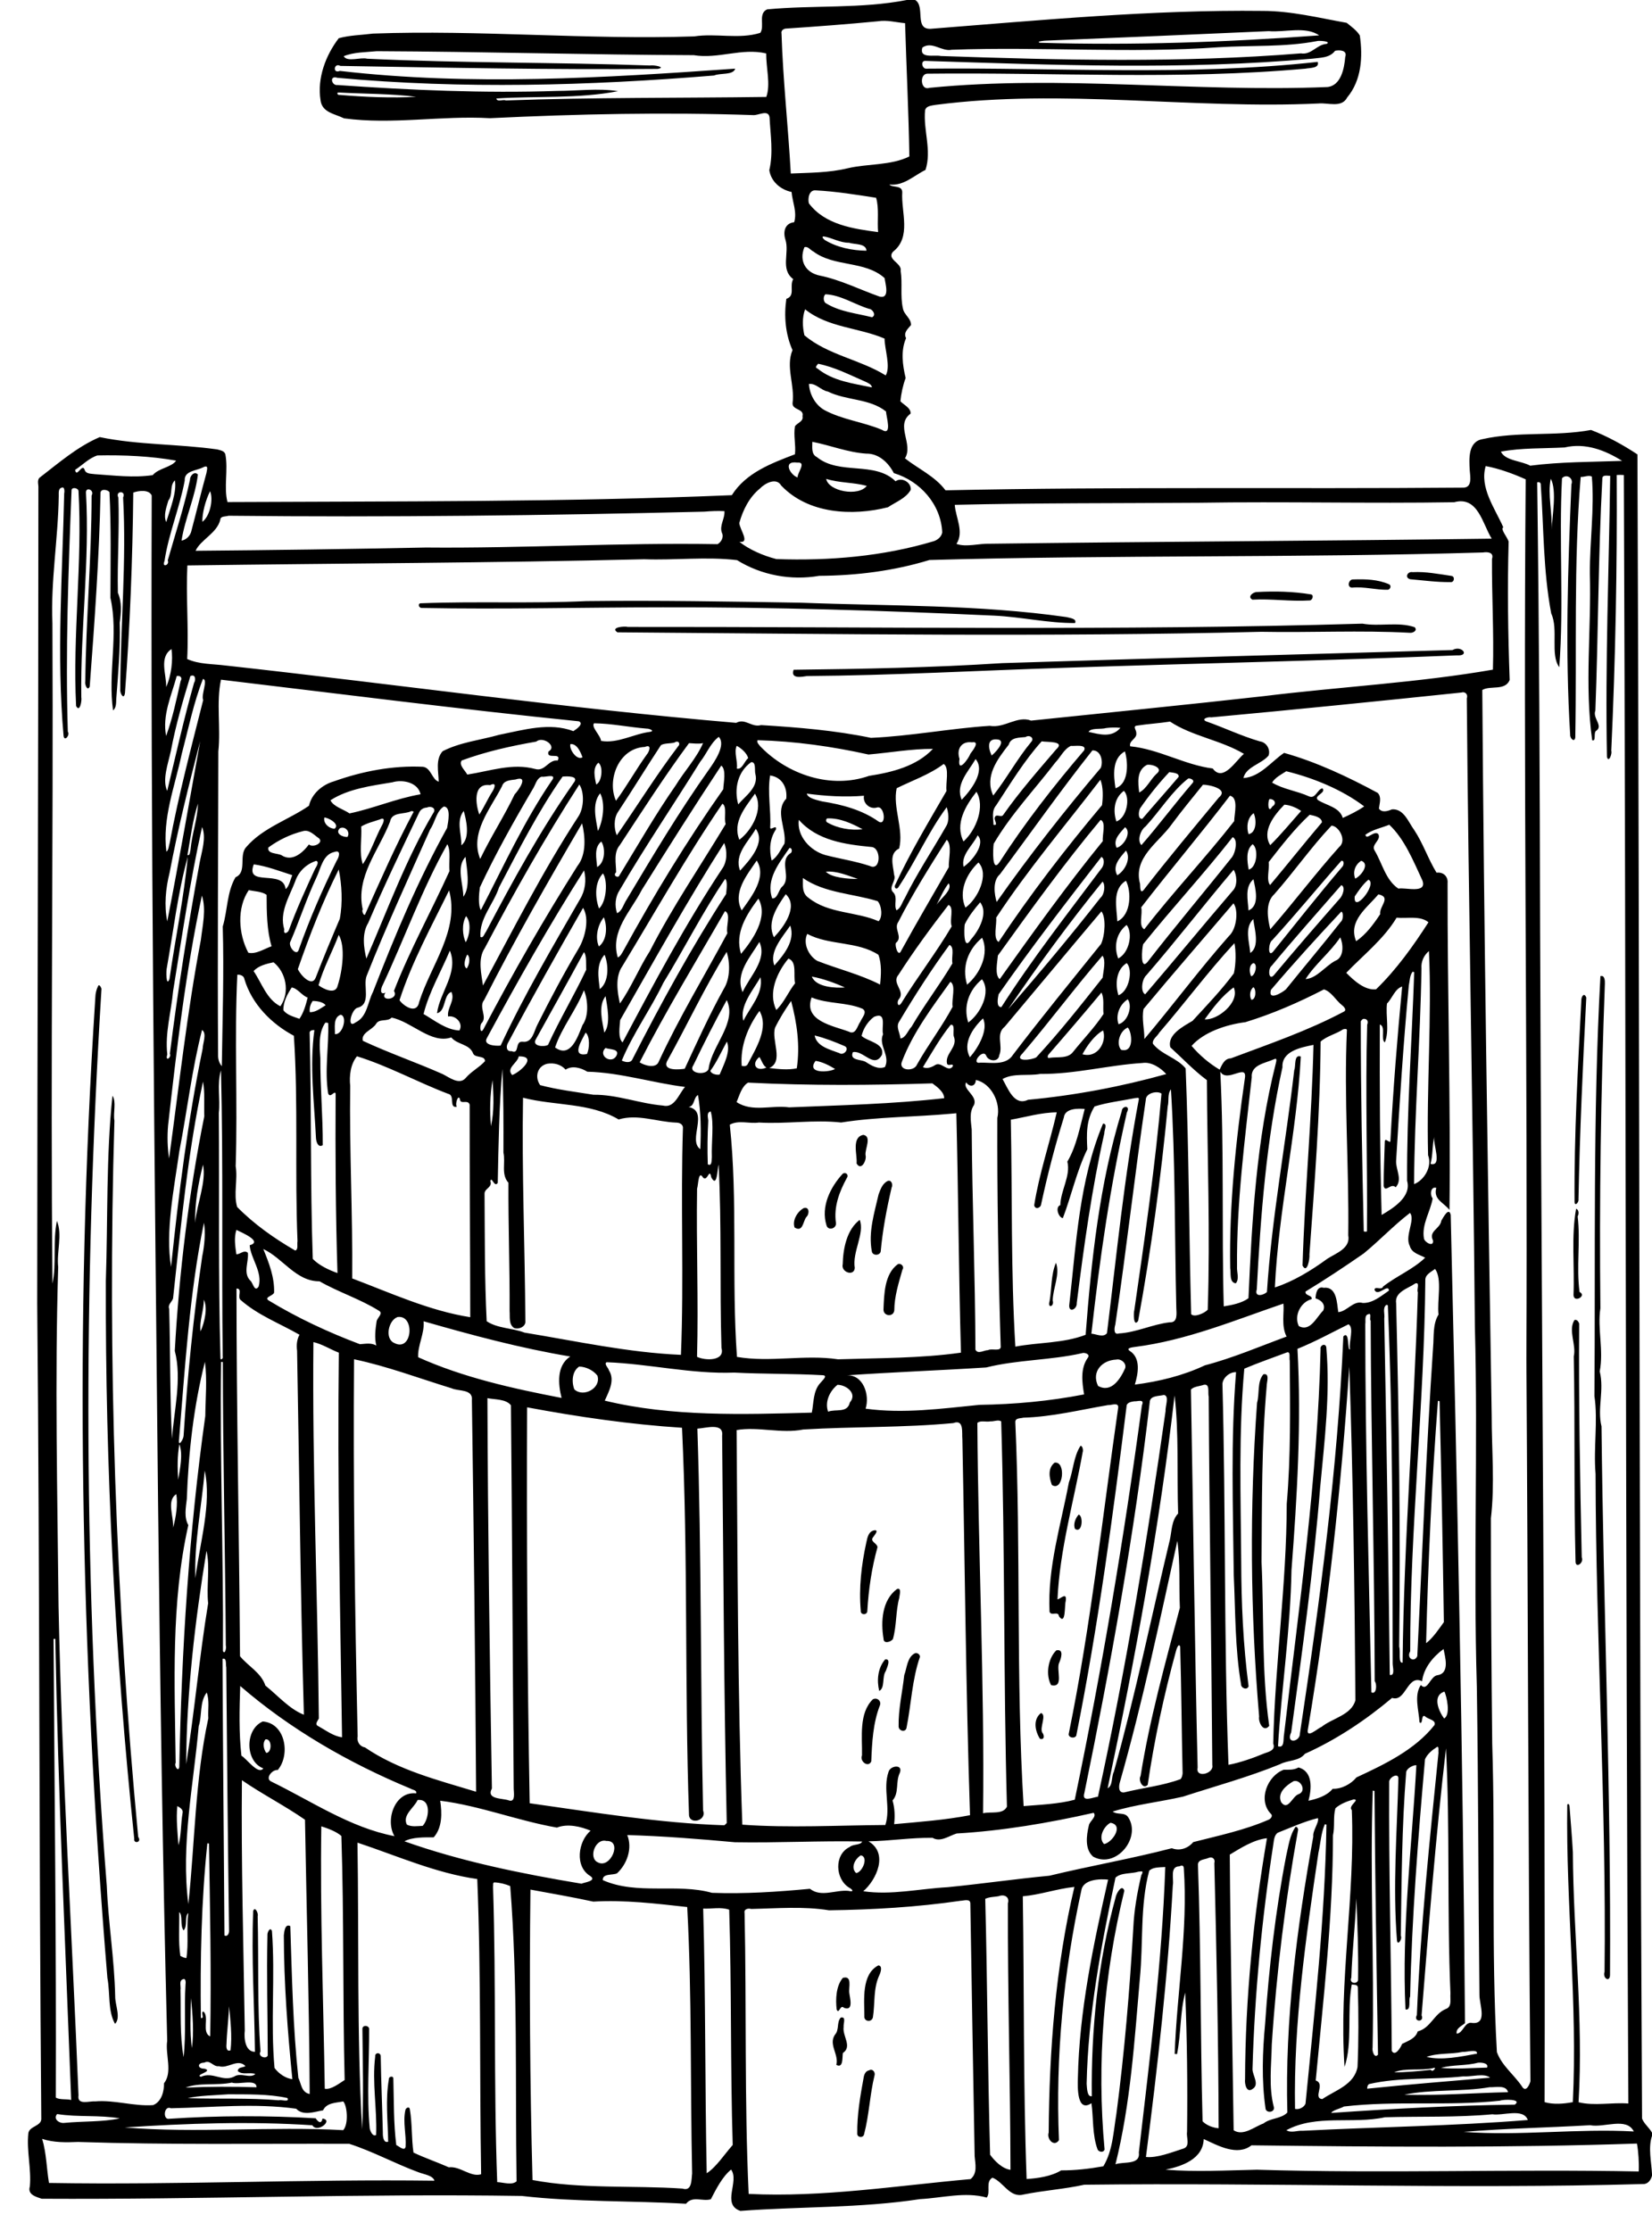 <?xml version="1.0" encoding="UTF-8" standalone="no"?>
<svg id="svg2" xmlns:rdf="http://www.w3.org/1999/02/22-rdf-syntax-ns#" xmlns="http://www.w3.org/2000/svg" height="2466pt" width="1826pt" version="1.1" xmlns:cc="http://creativecommons.org/ns#" xmlns:dc="http://purl.org/dc/elements/1.1/" viewBox="0 0 1826 2466">
<path id="path76" d="m960.55 2288.3c3.93-2.36 7.1 2.13 6.14 5.4-5.29 21.47-5.95 43.84-11.6 65.22-0.85 4.32-7.58 3.75-7.54-0.61-0.3-21.03 3.35-41.91 7.16-62.54 0.56-3.24 2.24-6.88 5.84-7.47zm-31.17-58.4c6.33-1.33 2.59 6.81 3.12 10.36-1.57 10.06 9.83 21.54-0.82 28.84-0.91 3.9 0.88 17.49-7.27 13.16 3.01-11.63-8.86-22.47-1.55-33.34 5.08-5.47 1.68-14.01 6.52-19.02zm2.19-43.83c10.87-3.05 6.3 10.73 7.15 16.43 0.57 5.72 5.21 20.72-5.88 16.66-4.12-4.42-5.43 7.94-8.07 1.8-1.26-11.39-0.75-25.74 6.8-34.89zm39.26-13.78c4.93 0.42 2.69 7.42 1.2 10.68-6.96 14.62-4.72 31.3-7.19 46.71-1.33 5.89-10.06 4.86-9.45-1.36 0.03-17.73-3.48-46.12 15.44-56.03zm461.28-153.27c1.38-0.11 2.7 1.79 2.76 3.12-14.18 78.53-23.96 157.88-29.14 237.55-0.41 23.03-3.63 46.85 2.32 69.35 1.21 5.97-8.92 6.95-9.29 1.02-4.38-30.79-3.29-62.2-0.42-93.08 4.27-62.17 11.4-124.21 23.23-185.41 2.63-11.02 3.9-23.08 10.54-32.55zm-281.48-125.7c6.55 1.99-1.67 15.92 1.37 21.58 2.46 2.85 2.75 8.58-2.52 6.92-5.47-8.72-7.9-21.35 1.15-28.5zm-185.88-15.12c4.64-2.5 9.53 1.75 7.94 6.4-7.76 19.72-8.83 41.44-9.65 62.22-3.33 7.33-13.12-0.08-10.24-6.69 0.35-20.47-3.63-46.52 11.95-61.93zm13.68-44.14c7.08-0.99 1.71 9.73 0.6 12.99-4.32 6.26-0.58 18.59-7.2 21.86-2.8-11.29-1.8-25.25 6.6-34.85zm32.96-6.82c2.5-0.85 5.31 1.25 5.53 3.83-8.84 25.23-9.69 52.67-14.95 78.79-1.26 5.27-8.52 3.24-8.69-1.55-0.41-19.12 4.17-37.88 6.2-56.8 3.02-7.92 3.2-20.09 11.91-24.27zm156.18-3.16c8.96-2.02 5.08 9.54 3.1 13.89-3.44 7.44 5.86 28.02-8.85 24.55-6.14-11.23-3.65-29.31 5.75-38.44zm-176.1-67.78c5.58-1.97 2.6 7.21 2.57 9.57-4.11 15-2.83 30.85-7.09 45.79-2.29 3.17-10.31 5.6-10.34-0.35-3.18-18.79-1.79-42.76 14.86-55.01zm-24.35-64.98c4.41 0.01-0.82 5.85-2.15 7.83-3.68 4.8 4.72 6.45 4.94 10.93-6.36 22.9-9.87 46.64-11.23 70.35 0.11 4.89-7.75 4.85-7.25-0.15-2.22-25.22 0.74-50.99 6.19-75.67 1.18-5.54 2.5-12.63 9.5-13.29zm225.16-17.27c5.3 1.14 4.31 21.25-4.02 15.77-2.25-4.96 0.45-11.93 4.02-15.77zm-26.64-57.42c12.91-2.13 9.72 32.75-2.94 24.67-2.98-8.02-4.8-18.45 2.94-24.67zm28.62-18.55c2.47-0.38 3.2 5.27 2.5 6.69-9.7 54.27-25.4 107.67-27.89 162.99 3.62-0.81 10.73-8.77 9.07 2.09-1.39 4.11 0.3 27.41-7.41 16.57-0.83-6.47-8.47 0.25-10.44-5.02-2.34-48.64 12.45-95.62 21.36-142.89 4.86-13.15 5.21-28.7 12.81-40.43zm202.16-79.1c7.62-1.73 3.49 9.09 3.68 13.05-5.72 64.66-5.18 129.67-5.69 194.46 2.85 60.17-0.06 121.1 8.49 181.04-6.55 8-12.28-4.42-11.15-10.34-9.78-115.23-10.65-231.38-2.29-346.72 2.92-10.18-0.11-23.06 6.96-31.49zm343.88-60c2.59-0.97 4.48 1.75 5.22 3.89-0.67 86.05 0.97 171.72 2.82 258.31 2.88 6.07-7.1 13.24-6.86 4.18-1.94-75.93-0.42-150.71-1.95-226.15 3.07-12.93-6.55-28.85 0.77-40.23zm-747.85-61.75c3.38-1.52 7.57 2.68 5 6.22-4.15 14.7-8.87 29.37-8.95 44.85-0.86 7.76-12.24 6.6-11.94-1.13 0.68-16.53 0.98-39.23 15.89-49.94zm174.73-1.52c4.8 12.59-3.35 27.98-3.6 41.73 2.1 6.62-6.09 9.29-3.44 0.66 2.48-14 1.44-29.24 7.04-42.39zm-216.92-47.44c5.83 14.56-8.41 35.54-5.45 53.18-0.82 9.75-15.5 4.63-13.32-4.15 0.42-17.11 4.35-38.14 18.77-49.03zm791.86-12.3c3.18 1.15 3.23 5.78 1.71 8.47 3.28 27.3-1.62 56.07 2.1 83.53 8.55 4.26-6.5 12.66-6.68 3.29 1.31-31.5-2.67-64.8 2.87-95.29zm-853.68-0.74c6.43-1.91 6.4 6.77 2.78 9.97-3.69 4.73-3.65 17.23-12.94 11.51-2.83-7.87 3.2-17.75 10.16-21.48zm92.92-30.01c3.98-1.44 5.92 4.34 4.19 7.29-5.43 23.33-9.93 46.83-12.07 70.69-1.01 4.82-9.08 4.87-9.81-0.1-4.06-21.13 2.79-42.57 7.46-62.98 2.03-5.58 4.4-12.3 10.23-14.9zm-49.76-8.06c4-2.09 6.7 1.92 4.45 4.77-8.34 15.28-14.65 31.9-12.04 49.72 0.82 6.23-8.63 9.07-10.44 2.71-6.51-20.75 4.22-42.22 18.03-57.2zm22.64-42.84c9.76 1.6 1.55 15.86 2.48 22.4 1.57 5.52-4.86 18.11-9.91 9.18 1.02-9.15-6.02-28.9 7.43-31.58zm264.96-12.4c5.47-0.15 1.06 7.73 1.46 10.64-13.97 61.88-22.54 124.73-30.49 187.55 0.55 7.49-9.99 11.7-8.14 0.84 7.59-66.8 10.88-136.42 37.17-199.03zm-1094.9-30.8c4.59 6.45 0.56 18.76 2.18 27.52-7.85 263.96 1.41 528.45 26.27 791.55 4.48 6.36-5.43 7.98-4.35 2.16-21.38-204.83-32.02-410.43-31.42-616.38 2.33-68.2 0.22-137.45 7.32-204.85zm1625.8-111.28c1.84-0.66 2.63 1.3 3.28 2.67-3.78 74.22-7.22 148.77-8.64 223.1 0.53 3.27-4.16 8.4-4.33 2.65-0.55-74.39 3.73-148.8 7.51-223.1 0.06-1.96 0.67-3.99 2.18-5.32zm-1641.1-10.9c1.78 0.03 2.52 2.4 3.19 3.81-20.24 330.15-20.13 662.06 5.88 992.03 1.66 40.95 8.43 80.86 9.25 121.67-0.2 9.19 6.61 23.96-0.18 30.4-8.08-14.09-5.29-34.25-8.42-50.73-29.86-360.12-36.79-722.07-13.39-1082.8 0.1-5.02 1.16-10.05 3.67-14.42zm1660-10.11c4.89-1.26 5.05 5.34 4.92 8.45-4.4 119.43-6.26 239.01-4.95 358.61-3.48 22.44 3.77 46.33-0.74 69.89 5.16 20.77-2.96 41.2 1.97 60.7 2.13 202.22 10.59 404.13 9.4 606.02 0.08 9.02-8.43 4.32-6.05-3.2 2.16-183.21-9.57-366.79-9.93-550.23-2.44-29.41 2.8-58.46-1.24-86.03 1.2-154.33-1.84-309.66 6.62-464.21zm-163.5-360.36c10.14-5.83 19.89 6.88 4.76 5.87-144.37 5.92-288.73 8.84-433.19 13.72-95 3-189.79 8.45-284.94 9.14-5.7 0.8-18.63 3.63-14.91-6.94 76.87-0.93 153.9-2.35 230.68-7.34 165.88-5.31 331.69-9.75 497.6-14.45zm-99.49-29.17c18.98 3.42 39.05-2.34 57.63 3.89 3.61 3.61-1.72 6.56-5.16 6.21-54.79-2.93-109.55-0.06-164.33-1.1-236.92 5.89-474.43 2.3-711.73 0.58-8.51-5.76 8.3-7.01 11.56-5.96 270.55-0.32 541.57 4.43 812.03-3.62zm-857.75-24.93c79.08-0.93 158.19 0.47 237.37 1.79 97.71 3.75 196.1 1.97 293.16 15.86 3.36 1 11.81 1.59 9.52 6.61-29.88 0.17-59.46-6.77-89.22-8.19-122.12-5.61-244.35-9.52-366.46-9.18-88.79 0.03-177.56 2.38-266.3 0.7-3.79 0.14-5.01-5.64-0.47-5.2 60.77-2.32 121.76 0.48 182.4-2.39zm741.32-10.04c19.74-1.06 39.71-0.61 59.26 2.59 3.98 0.44 1.82 7.13-1.63 6.74-20.95 1.29-41.94-2.05-62.86-0.87-6.12-3.25 0.9-8.64 5.23-8.46zm106.54-13.91c13.12-0.48 26.76-0.02 39.01 5.25 3.05 1.24 1.95 5.3-0.81 6.16-13.4 0.36-26.51-3.75-39.93-2.34-6.05-0.27-3.7-9.79 1.73-9.07zm65.34-8.05c14.37-0.78 28.61 2.07 42.75 4.13 4.36 0.5 3.36 7.55-1.03 6.88-14.77 0.2-29.7-1.91-44.41-3.18-6.52-1.58-3.04-8.97 2.69-7.83zm-558.9-632.44h8.9c11.7 6.91-1.3 32.73 17.23 31.9 122.11-9.55 244.49-21.21 367.16-19.77 31.43 0.02 62.24 7.76 92.69 13.17 5.12 4.2 10.94 8.19 14.49 13.93 3.47 23.49 1.97 49.56-13.96 68.59-6.1 11.88-21.23 5.54-31.74 6.63-141.08 6.52-282.61-16.75-423.18 1.53-4.19 0.84-10.41 0.88-11.63 5.99-2.12 21.98 7.54 44.27 0.48 65.89-13.06 6.41-24.14 17.91-39.84 16.17 2.42 3.68 14.06 0.26 14.14 8.42-1.43 21.85 10.55 49.72-10.26 65.88-7.37 8.56 10.24 12.42 8.52 21.24 2.11 13.7-0.62 27.77 2.45 41.3 1.16 7.12 9.28 11.1 8.95 18.52-3.63 4.34-8.64 8.39-5.44 14.42-6.08 13.95-3.89 29.64-0.48 44.06-3.04 8.25-4.9 16.95-5.8 25.7 3.86 4.11 11.65 7.32 11.31 13.65-17.47 12.73 3.51 33.71-6.26 49.41 14.28 11.4 33.13 19.71 44.81 35.37 190.71-4.11 381.73-1.4 572.48-2.98 10.19-0.14 7.37-12.76 6.96-19.4-0.68-12.24-2.01-31.27 13.96-34.14 39.33-8.91 80.52-2.82 120.12-10.19 18.01 6.96 35.26 16.4 51.3 27.03 2.45 612.51 1.79 1226.3 5.1 1839.3 2.27 5.96 7.92 9.98 10.99 15.61v3.57c-4.43 13.08-0.64 28.51 0 42.18v1.84c-1.11 4.52-4.37 9.22-9.48 9.17-205.68 5.79-412.01-1.67-618.03 0.77-22.19 4.89-44.81 6.29-67.12 10.81-15.37 4.07-22.12-13.85-34.33-18.59-8.2 4.39-1.63 15.98-6.38 21.98-23.91-6.71-49.3 0.45-73.89 1.72-65.44 10.03-133.19 8.1-198.41 13.02-21.22-7.27-0.7-32.74-10.28-45.68-9.69 7.96-16.35 21.22-22.39 32.81-9.32 2.76-20.26-4.22-27.38 4.98-60.58-3.54-121.27-1.73-181.54-8.64-176.88-2.77-353.82 4.05-530.73 3.08-6.22-2.13-15.87-4.54-13.05-13.56 1.79-19.77-3.76-39.15-1.66-58.87 1.16-7.79 13.76-7.64 14.31-15.48-2.63-300.46-1.65-601.08-4.51-901.61 0.15-300.34 1.29-600.63 1.3-900.92 0.36-3.83-1.76-8.55 1.16-11.65 21.31-16.37 41.7-34.27 66.64-44.97 42.44 8.78 86.85 7.51 129.88 13.61 3.31 0.95 7.88 1.5 8.98 5.41 3.3 17.2-1.92 36.51 2.35 52.77 185.8-0.96 371.8 0.14 557.46-7.6 15.67-24.83 43.71-35.21 69.78-45.2 1.17-10.31-1.8-20.8 0.02-31.02 2.7-3.78 9.61-5.21 8.31-11.07 2.14-8.59-11.51-6.49-10.97-14.5 2.68-19.81-7.86-39.96-0.07-58.53-7.84-17.56-9.55-37.57-6.81-56.69 10.31-3.47 3.08-13.92 7.61-21.8-14.59-10.97-3.88-28.92-8.67-43.75-2.63-8.48-0.82-17.93 9.74-19.15 3.35-11.48-1.96-22.2-2.89-33.41-12.14-2.52-22.73-11.47-24.62-24.13 4.58-19.08 1.27-39.01 0.28-58.35-1.25-9.04-12.22-2.14-17.83-2.48-97.06-3.31-194.27-1.3-291.26 3.41-53.62-3.11-107.68 7.41-161.3 0.16-9.95-5.04-24.39-6.26-25.94-20.19-3.81-24.15 5.65-49.39 20.16-68.37 12.25-3.38 25.23-3.48 37.8-5.11 118.33-4.3 236.63 7.02 355.05 3.1 24.18-3.74 49.5 3.46 73.1-3.92 5.09-7.28-2.79-21.27 7.53-25.95 51.22-4.87 103.62-0.44 154.57-10.4m-31.94 23.54c-33.56 3.24-67.16 5.76-100.79 8.02-3.25-0.08-6.79 1.92-5.92 5.64 1.6 51.45 7.45 103.86 10.24 154.61 19.73-0.89 42.12-0.71 62.86-5.79 22.28-5.24 47.64-2.89 68.2-13.06-0.77-48.93-3.28-98.35-4.74-147.33-9.84-0.81-19.85-3.72-29.85-2.09m431.82 10.92c-82.13 3.63-164.29 7.2-246.33 10.5-0.43-0.13-12.1 0.94-6.38 2.36 103.05 2.98 205.72-0.57 308.43-8.17-14.89-10.47-38.18-3.11-55.72-4.69m53.13 11.04c-35.64 6.81-72.17 4.5-108.2 6.75-98.34 7.06-196.85-0.85-295.28 2.79-11.44 2.28-21.72-9.89-32.51-2.44-3.74 12.66 13.25 7.74 20.38 9.35 132.55 4.55 265.7 7.78 398.1-2.92 11.58 1.93 17.49-9.83 28.35-10.51 5.78-2.91-9.09-3.87-10.84-3.02m-1039 11.1c-12.16 1.26-25.42 0.93-36.6 5.57 3.85 6.86 18.62 0.82 25.93 2.77 104.2 4.96 208.45 3.8 312.56 7.49 3.77-0.84 18.75 1.85 8.58 3.76-116.89 1.04-233.92-1.36-350.83-3.3-7.03-3.98-8.87 8.94-0.49 5.53 145.31 16.77 291.64 7.73 436.99-2.49-2.12 7.48-16.68 4.54-23.26 7.55-138.51 11.35-277.83 15.21-416.44 2.57-9.38-3.14-6.49 8.95 0.16 7.97 80.67 5.67 161.56 9.2 242.35 6.53 22.55 0 45.79-3.22 67.77 0.26-44.14 8.55-89.85 5.16-134.58 8.07 0.76 4.42 7.81 0.67 10.35 2.21 95.97-3.55 192.1-2.59 288.02-3.91 4.97-13.76-0.31-32.68-0.13-48.09-27.15-6.36-53 6.41-80.11 1.92-116.79-0.41-233.53-3.9-350.27-4.41m1059.2-0.43c-6.16 8.21-16.67 7.52-25.75 8.78-142.09 12.61-285.23 6.92-427.43 2.39-5.4 0.1-3.17 9.34 1.84 8.6 143.89-1.46 288.92 8.37 432.13-7.5 2.35 7.35-9.36 6.53-13.57 7.5-139.12 12.63-278.83 3.93-418.1 5.54-8.78 0.41-7.3 19.04 2.43 15.64 146.39-14.49 292.99 5.1 439.88-0.88 15.08-1.47 18.77-20.65 19.78-33.18 2.71-7.76-6.52-7.9-11.21-6.89m-1101.5 46.1c-2.46-0.13-1.08 3.25 1.03 2.67 27.85 2.35 58.58 3.63 84.76 2.08-27.08-3.42-57.43-3.21-85.79-4.75m527.34 108.17c-7.41-0.66-8.84 9.27-7.46 14.35 17.72 23.68 49.32 28.18 76.51 31.77-1.1-12.22 1.25-26.67-2.24-37.92-22.01-3.41-44.49-7.08-66.81-8.2m8.81 50.89c-2.91 0.38 0.3 3.09 1.38 4.02 13.72 8.3 30.08 11.54 45.97 11.81-0.26-8.42-13.6-6.74-19.07-8.83-9.99 0.21-18.92-5.55-28.28-7m-21.25 11.97c-6.28 15.44 1.73 28.33 17.16 31.36 23 4.72 43.99 15.45 65.98 23.2 11.69 2.82 6.31-14.42 5.47-20.51-21.92-19.57-55.59-11.87-78.72-29.38-3.3-1.44-5.95-6.14-9.89-4.67m23.23 52c-2.58 2.12-2.65 8.51 1.05 10.2 15.26 9.24 33.52 10.86 50.5 15.18 4.92-2.17 0.8-9-3.4-9.32-16.2-4.92-31.08-15.34-48.15-16.06m-22.45 16.6c-3.36 9.03-2.89 19.69-0.74 28.77 25.93 21.81 61.66 26.71 89.85 44.31 5.68-9.65-1.15-28.59-1.28-40.71-28.63-12.28-62.5-12.03-87.83-32.37m14.41 60.2c-1.11 1.41-4.16 4.22-0.76 5.22 17.1 13.96 39.46 16.53 60.22 20.9-0.45-3.54-4.22-4.76-6.95-6.18-17.11-7.4-34.23-16.32-52.51-19.94m-10.13 22.3c0.5 11.12 6.76 22.86 16.72 28.68 19.98 10.88 43.18 13.24 63.89 22.01 11.67 7.23 4.9-14.08 4.54-20.27-18.16-14.54-43.93-11.94-64.24-22.01-7.64-1.26-12.96-9.33-20.91-8.41m3.7 63.95c0.09 5.85-1.43 13.63 5 16.86 24.92 20.36 64.04 4.14 87.02 26.78 6.8-5.04 17.69 1.25 16.74 9.51-5.33 9.4-16.49 13.35-25.11 19.17-39.6 10.04-88.35 7.4-118.12-24.08-5.46-9.26-18-2.25-23.48 3.44-11.76 9.61-18.74 23.64-22.74 38.02 0.36 7.12 12.46 22.63 0.1 20.82 10.79 8.66 26.58 15.46 40.84 19.09 58.48 2.04 117.68-2.89 173.95-19.74 4.41-1.43 8.64-4.99 9.4-9.74-1.38-30.91-24.3-56.75-53.47-65.51-5.92-11.42-16.62-21.81-30.47-21.55-20.59-1.33-39.83-9.23-59.66-13.07m831.59 6.24c-23.46 1.27-47.27 0.31-70.49 4.61 4.79 10.21 22.77 10.14 32.4 15.55 33.4-4.36 68.56-4.09 101.61-5.31-19.03-11.91-40.64-20.19-63.52-14.85m-1621.9 8.84c-9.4 3.12-16.41 10.65-24.54 15.96 1.68 9.56 7.74-7.93 10.52-0.16 1.43 4.87 7.14 4.25 11.22 4.88 21.26 1.42 42.89 4.21 64.03 1.09 6.58-7.83 20.83-8.58 25.88-16.03-28.04-5.05-58.11-6.32-87.11-5.74m773.77 7.91c-17.05-2.42-7.56 14.15 0.36 16.42-0.9-4.6 10.46-17.46-0.36-16.42m760.84 3.85c-6.96 23.8 10.06 46.37 19.5 67.76-3.73 1.39 4.23 10.56 5.86 15.61-1.41 50.84-0.71 102.13 1.14 153.08-5.13 12.33-21.28 5.69-30.26 11.03 1.87 266.97 6.12 534.45 10.38 801.53-0.04 37.96 3.58 76.16-0.86 113.97-0.05 83.23 0.6 166.12 1.46 249.25 3.58 113.54-1.27 227.28 5.15 340.69 5.31 14.87 18.84 24.92 27.55 37.73 4.28 7.54 8.37-1.14 9.52-5.4-2.56-266.07-2.63-532.03-4.48-797.94 1.53-323.94-3.52-648.82-0.74-972.66-13.86-6.19-29.3-11.89-44.22-14.65m-1417.6 1.34c-7.29 3.88-21.15 3.68-20.4 14.73-5.61 30.06-17.82 58.68-22.34 88.84-3.39 8.03 6.06 4.46 3.57-0.65 8.46-29.63 18.11-58.98 24.6-89.16-0.19-4.15 4.89-10.03 8.72-5.76-2.91 24.88-14.2 48.24-18.09 73.04 5.41-0.88 9.87-5.56 10.94-10.9 5.65-21.17 10.69-42.48 16.55-63.58 0.31-3.07 3.18-9.97-3.55-6.56m1562.4 8.5c0.57 101.68-1.3 203.36-6 304.85 1.26 2.89-2.86 14.05-4.77 6.7-1.98-103.51 2.16-207.06 3.59-310.59-3.38-0.01-8.9-1.59-8.7 3.34-4.58 85.23-4.42 170.93-7.7 256.1-3.43 8.43 9.48 17.13 0.46 22.65-2.54 2.61 0.62 11.76-3.97 10.14-8.58-60.99-0.79-123.11-2.58-184.41-0.12-35.67 5.16-71.45 2.2-107.05-3.53-1.83-8.5 0.65-12.33 0.45-7.95 95.74-4.24 192.08-5.97 287.93-0.92 6.15-6.05 0.73-5.66-2.96-5.64-92.06-2.54-184.6 1.39-276.82 2.64-6.92-5.61-12.03-10.41-6.71-3.59 69.29 2.25 139.46-3.03 208.83-10.25-13.88-0.69-41.85-8.86-59.31-8.96-46.77-8.24-94.83-11.56-142.22 0.2-2.43-1.83-3.61-3.98-2.76 2.21 162.98 2.93 329.12 3.22 493.05 1.47 432.35 5.99 864.85 4.97 1297.2 9.99 2.9 21.32 1.84 31.21 0.02 5.3-109.48-7.71-219.27-6.16-328.78 1.52-1.81 2.23 0.11 2.48 1.65 1.3 16.92 2.75 33.82 3.71 50.77 0.49 92.14 11.81 184.38 6.3 276.45 17.4 4.35 36.95-0.01 55.03 1.43-3.26-599.92-2.53-1199.8-4.97-1799.9-2.66-0.21-5.29-0.23-7.91-0.04m-873.76 4.27c2.47 13.77 35.5 19.89 44.84 7.77-14.74-4.04-30.2-3.13-44.84-7.77m800.9-0.17c-3.76 17.24 2.08 38.21 0.81 56.71 0.88-15.57 6.07-43.75-0.81-56.71m-1520.8 1.85c-6.2 5.79-1.94 15.95-7.23 22.3-2.11 7.38-5.66 16.56-2.35 23.77 4.27-14.44 11.91-33.1 9.58-46.07m-124.99 8.05c-4.15 0.74-3.3 6.19-3.39 9.13-0.64 47.05-9 93.71-7 140.84 1.19 243.35-2.32 486.59 0.07 729.73 4.56-20.66 0.22-47.01 4.92-69.32 6.27 15.45-0.49 34.28 1.39 50.98-3.78 124.71-0.87 250.11 0.39 375.11 3.69 180.16 14.82 360.36 22.06 540.42-1.75 11.41 12.12 6.11 18.26 6.7 21.63-1.83 42.64 5.58 64.17 4.12 9.69-3.81 12.24-15.93 12.1-24.15 9.79-12.46 1.18-31.79 3.52-46.89-5.07-198.02-7.83-396.17-10.11-594.4-3.75-371.19-8.27-742.49-7.03-1113.6-2.91-6.86-14.46-5.4-20.37-3.24-0.76 73.83-3.62 147.87-9.18 221.55-1.19 8.29-5.79 0.18-5.21-4.19 0.32-70.64 6.98-141.28 3.15-211.93 3.66-7.97-9.1-7.63-5.2 0.17 1.18 35.07-1.31 70.07-0.57 105.17 4.59 10.39 3.59 22.01 2.04 33 0.79 28.14-1.72 56.36-3.85 84.45-0.14 4.25 0.06 9.77-3.53 12.53-5.89-41.17 6.23-84.15-2.9-124.38 0.09-38.93 0.92-77.92-1.05-116.83-1.81-2.67-9.2-4.15-9.88 0.39-1.42 71.64-6.61 143.18-11.98 214.58-2.7 5.67-5.69-2.86-4.87-5.82 0.75-68.43 6.93-136.99 6.99-205.44 3.45-6.01-6.26-10-6.26-3.42 4.33 75.46-6.22 150.85-5.15 226.41 0.82 3.41-1.59 17.59-5.75 9.65-3.96-79.21 7.12-158.47 2.67-237.7-0.62-3.71-7.98-4.47-7.71-0.46-3.5 88.75-6.78 177.73-4.11 266.46 2.71 3.87-3.66 11.48-4.67 4.87-7.92-89.18-1.26-178.98 0.67-268.32 0.45-1.18 0.63-7.69-2.63-6.2m163.9 3.89c-5.03 10.01-8.8 24.28-8.58 33.9 8.28-6.03 12.45-24.48 8.58-33.9m1093.2 12.82c-90.11 0.64-180.07 0.15-270.11 2.31 1.03 14.2 10.55 29.91 1.87 43.16 10.67 3.94 25.02-0.6 36.86-0.17 184.87-2.39 369.87-3.09 554.77-5.61-10.12-16.13-15.13-47.49-41.47-40.26-93.98 1.52-187.85-0.9-281.92 0.57m-546.88 9.86c-175.21 4.22-350.66 6.39-525.95 4.51-2.87 1.05-9.03 0.06-9.13 4.52-3.75 14.9-21.68 21.9-27.3 34.21 84.83-0.71 169.64-1.9 254.46-3.61 107.53 0.99 215.05-5.57 322.51-3.71 4.12-2.27 7.21-7.9 4.81-12.58-3.02-8.14 3.5-15.69 2.79-23.91-7.4-0.4-14.83-0.09-22.19 0.57m860.71 45.09c-203.73 6.08-408.84 2.59-611.91 8.33-39.37 12.04-80.7 17.25-121.85 17.48-31.1 5.41-63.91-0.62-90.81-17.33-34.04-4.07-68.43 0.28-102.63-0.99-168.28 4.14-337.33 4.5-504.95 6.85-1.71 33.51 1.57 69.12-0.21 103.43 13.15 5.95 28.27 5.37 42.39 7.16 188.24 20.72 375.68 47.28 564.44 63.39 9.98-5.51 17.04 5.47 27.5 2.47 40.61 2.49 81.76 5.85 121.47 14.11 44.01-1.93 87.34-10.4 131.27-13.3 16.36 2.95 30.45-11.64 45.74-5.77 85.58-8.96 171.24-17.37 256.78-26.99 84.31-10.38 170.83-14.9 253.67-29.32 1.18-40.62-1.29-81.63-1.03-122.37 2.51-7.41-5.12-7.98-9.87-7.15m-1449.7 106.76c-14.15 9.24-5.4 28.24-5.9 41.93 5.88-12.94 7.63-30.14 5.9-41.93m5.79 29.82c-5.83 21.48-16.22 43.48-11.72 66.19 7.11-19.43 11.44-40.3 16.02-60.64 2.5-4.21-1.14-6.38-4.3-5.55m15.08 0.06c-8.29 27.18-16.3 54.67-21.56 82.73-3.05 14.2-9.76 31.65-4.07 44.24 9.64-39.92 18.5-80.04 29.73-119.56 2.02-2.89 1.75-10.26-4.1-7.41m13.93 3.15c-10.3 26.04-16.12 55.14-23.43 82.66-7.5 35.8-21.75 71.28-17.02 108.24 2.71-1.93 2.58-6.52 3.67-9.63 9.85-53.22 23.85-105.59 37.04-158.02-2.66-5.41 5.68-22.43-0.26-23.25m19.92 0.82c-5.43 25.05-0.14 53.21-2.94 79.28-0.13 111.64-1 223.54-0.27 335.31-0.18 4.44 1.08 9.21 4.12 12.56 0.72-51.44 2.49-102.87 1.02-154.31 5.4-17.84 4.42-37.83 14.1-54.46 13.21-5.62 3.26-23.98 11.84-33.35 18.22-21.36 47.31-30.36 69.39-45.7 3.07-13.51 14.84-23.33 27.8-27.06 31.27-11.12 64.73-17.56 97.99-16.01 9.11 0.83 10.18 14.42 17.6 16.45-0.22-11.06-3.85-24.6 4.31-33.64 19.5-10.02 41.82-12.29 62.71-18.2 26.62-5.31 55.44-14.02 81.83-4 3.2-2.1 11.99-8.05 6.1-10.87-132-13.41-263.88-30.28-395.6-46m1371 14.2c-92.12 9.63-184.26 18.92-276.52 27.43-2.71-0.73-11.51 1.52-5.75 4.36 20 6.99 39.18 16.29 59.6 22.22 7.24 0.92 11.9 8.84 9.59 15.62-7.66 9.35-25.13 12.4-27.8 24.9 18.37-1.19 30.89-18.37 44.94-27.83 35.98 10.14 70.51 26.44 103.44 44.19 4.62 4.68 2.03 11.69 1.37 17.36 3.28 4.89 9.89 2.82 14.4 0.87 13.11-0.97 18.07 13.91 24.46 22.59 9.96 14.97 15.51 32.2 24.83 47.4 7.6-0.98 12.94 4.23 12.21 11.68-0.24 120.26 3.46 240.79 2.11 361.09-6.22-8.13-18.21-11.51-14.59-24.43-6.22-1.89-7.35 7.62-4.02 11.69-2.43 14.54-12.39 28.8-9.61 44.34 0.79 4.22 10.87 9.93 10.04 2.22-5.31-10.69 7.77-12.63 9.13-21.89 2.27-3.94 8.44-15.58 10.4-6.41 7.04 297.78 13.58 595.46 15.78 893.32-3.59 3.13-10.26 5.64-9.19 11.58 6.88-0.48 8.32-11.8 15.5-12.08 19.63 3.31 9.5-19.99 9.67-30.95-1.28-113.38-1.15-226.69-2.89-340.22-3.96-132.65 1.36-265.33-2.14-397.72-2.03-231.53-7.04-463.25-8.95-694.77 1.65-4.58-1.93-7.96-6.01-6.56m-322.01 32.12c-12.3 1.9-24.77 2.58-37.05 4.51-4.35 0.79 0.08 5.3-0.25 8.09 1.1 6.36-8.47 8.37-6.76 14.7 31.61 3.08 60.23 20.63 91.25 24.53 11.51 15.81 25.98-9.37 34.48-16.16-25.06-15.07-57.35-19.51-81.67-35.67m-636.67 1.85c-3.4 4.35 7.19 13.27 7.76 19.49 18.47 3.18 36.05-7.84 54.36-10.03 5.47-1.14-1.46-3.74-3.94-3.55-19.43-1.55-38.74-5.65-58.18-5.91m566.11 5.25c-5.92 1.78-16.53-0.56-19.53 4.25 12.41 2.81 25.59 6.84 35.26-4.42-5.25-0.63-10.53-0.46-15.73 0.17m-428.26 9.76c-9.34 7.06-13.33 18.7-20.52 27.6-29.4 47.45-60.91 93.65-89.06 141.89-4.9 7.41-5.64 17.09-2.82 25.43 5.67-2.51 7.14-9.99 10.41-14.76 29-48.54 57.96-97.19 90.68-143.34 6.74-9.44 19.61-28.02 11.31-36.82m339.1 0.22c-7.11 0.77-16.23 0.12-18.6 8.48-12.54 16.01-27.02 35.17-17.11 56.16 14.95-19.08 26.5-40.62 42.04-59.36 3.82-4.13-2-8.26-6.33-5.28m-29.37 2.95c-13.44-2.7-12.3 8.42-8.08 17.44 3.21-2.45 15.49-14.78 8.08-17.44m-266.82 0.53c-1.16 2.67 1.59 4.83 3.01 6.82 30.31 31.39 78.17 47.43 120.22 32.6 25.3-3.92 52.41-10.53 70.61-29.83-23.37-0.16-47.62 4.24-71.27 6.23-40.12-8.94-81.35-14.71-122.57-15.82m-616.07 1.05c-12.5 48.11-24.62 96.46-33.82 145.38-4.4 17.47-6.17 36.3-2.6 53.85 12.84-65.81 24.72-134.36 36.42-199.23m371.49 0.49c-27.91 4.84-55.85 11.06-82.45 20.87-3.71 4.89 4.05 11.25 6.14 15.58 24.77-3.76 49.75-13.06 75.05-6.19 11.07 3.19 14.42-10.49 24.97-9.37 4.49-9.9-13.14-0.33-10.25-9.96 10.2-5.64-6.12-17.37-13.46-10.93m558.61-0.28c-19.1 21.16-34.52 46.66-50.32 70.75-5.27 6.19-3.1 14.16-2.92 21.49 5.84 1.39 0.27-5.46 1.42-7.99 1.23-4.82 6.8 0.25 9.11-2.67 17.87-25.49 38.4-48.89 58.6-72.52 11.04-9.83-10.16-7.92-15.89-9.06m-405.88 1.34c-4.76 1.29-10.64 0.45-14.95 2.84-16.04 24.39-31.26 49.37-47.37 73.72-5.13 7.45-4.47 19.14-1.42 25.91 22.71-32.72 43.71-66.69 67.87-98.43 2.78-2.67 0.34-7.03-4.13-4.04m328.9-0.25c-11.86-1.55-17.39 7.62-13.85 18.21-2.56 17.11 9.93 0.16 12.15-5.83 2.06-2.65 11.15-14.06 1.7-12.38m-312.83 0.92c-26.86 36.25-51.56 74.82-76.49 112.71-7.12 8.41-4.11 20.01-4.07 30-4.26 3.92 2.58 6.79 3.56 3.58 20.39-33.43 39.91-67.5 62.32-99.69 9.62-15.75 22.81-29.72 30.22-46.64-5.14 1.13-10.37 0.24-15.54 0.04m-131.04 1.01c-1.96 4.82 6.65 18.58 13.34 14.62-2.17-5.71-5.99-15.24-13.34-14.62m183.76 1.93c-3.31 7.1 1.37 17.21 0.12 25.16 5.77 1.72 8.54-8.41 12.59-11.57-1.66-5.97-8.28-11.3-12.71-13.59m369.41 0.06c-7.74 3.55-11.37 12.34-17.14 18.27-22.84 29.87-49.22 57.47-68.22 89.93-0.81 5.69-2.14 33.16 6.51 20.25 28.01-43.45 59.88-84.25 93.46-123.49 3.31-7.28-11.25-4.35-14.61-4.96m-470.87 1.17c-29.23 1.25-42.22 36.94-31.97 59.5 11.8-15.96 22.08-34.53 34.03-51.09 2.51-2.71 6.15-11.99-2.06-8.41m494.61 3.84c-35.32 44.53-68.16 91.26-102.18 136.89-8.61 7.39-5.98 22.93-3.63 30.62 35.82-51.02 74.67-100.46 115.06-148.17 2.91-7.02 0.33-19.7-9.25-19.34m35.91 1.09c-14.44 8.01-12.51 26.73-10.36 40.75 16.21-5.46 13.3-31.9 10.36-40.75m-165.02 8.48c-7.82 13.68-22.78 28.31-15.32 44.96 9.67-10.02 26.74-31.44 15.32-44.96m-248.06 3.43c-14.94 10.58-19.08 29.53-14.3 46.67 7.99-9.41 22.76-19 18.96-33.61-1.14-3.61 1.14-13.62-4.66-13.06m-168.91 0.64c-6.82 6.03-3.83 16.73-2.4 24 6.38-2.72 8.06-20.21 2.4-24m381.72 1.33c-15.54 11.75-35.18 18.48-51.98 26.84-4.61 21.28 8.08 45.06 2.76 66.6-11.72 5.58-6.53 19.15-5.61 29.06 2.95 6.87-7.15 13.93-0.7 19.7 4.88 5.45 0.16 13.34 3.31 19.58 5.01-2.39 6.16-8.75 9.06-13.11 13.55-27.65 30.73-53.24 45.96-79.96 3.79-6.2 2.32-15.4 0.52-20.91-20.61 27.83-34.37 60.11-53.67 88.86-2.48 2.86-4.84-0.53-3.16-3.2 16.56-35.73 36.99-69.59 56.66-103.65-1.21-8.26 3.5-25.47-3.15-29.81m224.62 1.02c-11.61 6.19-9.81 19.76-8.52 30.53 8-3.92 12.36-14.31 19.1-20.62 8.4-6.42-5.14-11.04-10.58-9.91m-470.48 0.78c-29.98 45.33-59 91.24-87.81 137.36-12.11 23.68-35.28 45.64-26.57 74.72 3.08-1.3 4.5-4.6 6.1-7.29 33.62-61.45 70.12-121.32 110.47-178.59 0.39-7.55 3.59-21.84-2.19-26.2m624.5 6.26c-5.46 3.53-12.26 6.92-15.65 12.54 12.23 7.41 27.69 9.22 40.84 15.25 7.35 3.17 9.28-8.23 14.86-8.89 4.53 5.25-10.49 8.11-4.91 13.01 9.28 5.94 23.78 7.73 27.34 19.7 7.9-3.56 17.23-8.15 23.66-12.78-24.67-18.65-56.29-31.52-86.14-38.83m-129.27 0.96c-11.69 12.42-22.56 25.94-32.27 40.04-1.75 3.44-2.77 12.1 2.48 11.58 13.24-15.53 26.85-30.8 40.08-46.33 0.99-4.7-7.48-4.67-10.29-5.29m-441.23 3.71c-3.14 18.69 1.15 38.38 0.08 57.39-0.21 4.28 7.74-3.94 6.33 2.3-6.96 10.24-7.58 22.5-4.72 34.37 6.75-4.23 9.97-12.37 14.22-18.81 2.33-16.26-11.07-36.01 1.93-49.58 1.36-12.51-4.72-23.84-17.84-25.67m-252.39 1.31c-5.76 1.72-6.94 9.17-9.9 13.62-20.87 35.48-41.1 71.44-58.53 108.76-1.04 7.13-2.09 19.99 1.12 25.05 25.26-48.76 48.17-99.24 79.47-144.7 3.13-6.25-9.45-1.68-12.16-2.73m22.98-0.06c-26.87 38.24-48.37 80.84-70.19 122.38-6.04 18.51-22.11 34.48-20.57 54.79 3.19 1.94 4.41-3.86 6.04-5.53 29.71-56.41 60.32-112.52 97.02-164.75 6.51-7.95-7.67-7.33-12.3-6.89m691.51 2.13c-18.31 14.37-31.04 35.58-46.98 52.82-5.95 4.32-9.58 15.77-4.71 20.79 19.53-22.37 37.26-46.34 56.68-68.83 2.46-3.07-2.45-5.28-4.99-4.78m-743.65 1.09c-5.66 0.78-12.81 0.86-14.84 7.5-12.67 24.81-35.85 51.56-24.06 80.28 11.64-24.36 26.46-47 38.06-71.34 4.5-4.7 16.17-21.38 0.84-16.44m646.59 0.26c-38.73 50.5-80.23 99.26-115.16 152.42 0.81 7.92-3.73 22.69 2.66 26.88 35.02-52.65 73.66-102.8 114.33-151.2 1.14-8.67 1.47-20.12-1.83-28.1m-782.59 2.81c-23.19 3.89-48.54 7.06-68.4 19.86 3.2 7.03 14.51 9.97 21.04 14.53 26.4-5.45 51.73-16.57 78.55-21.15-2.84-13.09-19.69-16.7-31.19-13.24m108.05 3.13c-19.75-2.61-15.76 22.08-11.92 32.48 5.28-8.05 9.08-16.96 14.24-25.08 2.03-2.91 5.96-11.54-2.32-7.4m98.61-0.66c-37.76 58.5-72.08 119.21-104.5 180.81-8.16 12.05-3.54 29.48-1.97 41.37 33.8-62.74 66.06-126.47 105.04-186.27 7.11-10.21 6.84-28.14 1.43-35.91m689.35 0.19c-11.65 14.54-23.6 28.87-34.63 43.87-14.47 20.18-42.9 36.7-34.92 65.66 0.31 1.59-0.5 11.56 3.75 7.13 26.95-34.86 55.31-68.65 83.42-102.58 11.29-9.42-10.9-14.1-17.62-14.08m-87.38 6.78c-11.04 8.09-12.19 22.29-8.32 33.84 11.49-3.87 15.71-26.3 8.32-33.84m-163.02 1.04c-12.13 15.58-24.05 35.35-14.3 54.92 14.31-12.93 24.06-39.06 14.3-54.92m-415.9 1.66c-9.63 11.72-4.42 29.75-2.48 41.73 5.81-11.65 8.31-30.6 2.48-41.73m171.1 0.46c-10.52 14.89-25.11 31.19-17.26 50.91 14.2-10.65 27.16-34.54 17.26-50.91m57.25-0.08c1.45 5.41 11.26 7 16.86 8.59 22.04 3.46 44.3 9.31 62.74 22.42 8.77 5.03 6.38-18.34-2.01-15.67-7.92 2.4-15.86-4.76-14.34-13.01-21.14 1.75-42.31 0.44-63.25-2.33m467.75 2.32c-31.84 41.67-65.95 81.86-98.09 123.42 1.84 7.12-3.37 20.64 3.41 24.18 31.72-40.95 67.48-78.73 99.39-119.51 0.08-8.06 5.15-25.97-4.71-28.09m43.67 3.79c-2.05 2.81-1.76 16.85 3.1 8.19 5.8-3.47 2.04-8.75-3.1-8.19m-1184.3 4.92c-5.93 18.2-8.28 37.93-11.66 56.94 3.06 0.75 2.7-3.74 3.37-5.72 1.5-17.26 7.77-34.06 8.29-51.22m579.65 0.12c-39.64 58.06-74.14 119.44-110.58 179.54-8.24 11.78-5.52 29-2.72 41.27 12.36-17.27 21.14-39.31 33.07-57.86 24.81-48.6 55.76-93.81 83.85-140.47-2.3-6.6 1.91-19.28-3.62-22.48m621.15 1.06c-11.48 11.67-25.2 29.32-15.63 44.76 11.54-11.36 23.12-25.4 34.14-37.83-5.37-3.68-12.04-6.5-18.51-6.93m-929.07 2.04c-8.41 5.29-9.5 17.19-15.05 25.14-23.88 53.76-48.56 107.18-70.2 161.85-4.48 10.87 5.61 31.75-10.35 35.47-6.71 2-12.08 23.85-1.94 16.17 12.95-6.25 13.33-22.4 19.25-33.76 24.03-61.89 49.58-122.98 81.93-181.25 1.14-6.73 4.63-23.18-3.64-23.62m-18.85 1.19c-3.67 0.07-7.16 2.31-8.56 5.75-19.16 40.35-38.58 80.56-56.11 121.65-7.36 11.84-4.92 27.86-2.11 39.55 23.53-54.06 43.68-109.85 73.87-160.77 3.91-5.22-1.99-8.42-7.09-6.18m-17.09 3.89c-7.76 4.04-21.52 0.35-23.53 11.71-12.18 31.69-38.36 60.86-30.14 97.15-1.73 0.81 1.6 8.82 2.92 4.59 16.86-37.49 33.26-75.2 52.67-111.45 1.51-1.72-0.5-2-1.92-2m57.94-0.16c-8.67 10.77-2.3 25.59-2.61 37.97 10.22-8.14 5.27-28.65 2.61-37.97m873.15 2.45c-7.33 5.17-8.1 16.25-5.63 23.18 8.95-1.54 8.87-16.26 5.63-23.18m61.9 1.75c-16.84 15.6-31.16 34.14-45.25 52.22 0.97 7.7-3.02 20.2 1.5 25.43 19.28-22.91 37.94-46.51 57.3-69.28-0.22-5.98-9.34-7.42-13.55-8.37m-1089.1 3.06c-1.51 6.46 5.41 12.37 11.3 12.33 6.51-5.01-7.36-12.42-11.3-12.33m556.1 0.96c-1.8 0.08-2.02 3.7-0.3 4.42 11.63 6.7 25.98 9.03 39.1 7.61-11.84-6.48-24.98-12.51-38.8-12.03m-494.77 1.14c-6.9 2.34-14.37 4.06-20.6 7.83 0.89 13.29-2.46 29.93 1.79 41.69 8.81-13.35 13.64-28.98 21.19-43.07 1.39-2.32 4.47-9.83-2.38-6.45m463.09 0.42c-2.36 18.08 12.66 34.24 29.37 38.98 16.29 4.19 33 6.7 49.03 11.99 12.61 6.29 12.88-20.57 1.66-20.95-28.71-2.8-59.92-7-80.06-30.02m333.59 0.11c-40.2 48.06-77.02 99.06-113.55 149.88-0.64 7.6-3.74 21.35 2.01 26.14 36.81-51.69 73.84-103.35 113.97-152.59-0.77-6.99 3.93-20.95-2.43-23.43m-573.16 3.82c-37.59 64.21-74.6 128.83-108.2 195.19-6.69 7.99 4.29 18.98-3.19 25.99-1.99 3.15-1.15 12.7 2.45 6.12 32.17-61.36 66.73-121.55 103.77-180.16 10.41-13.07 8.48-33.44 5.17-47.14m892.2 1.52c-8.8 3.61-18.49 5.29-26.34 11.04 0.93 6.83 9.89-5.4 14.23-0.68 3.61 6.67-8.25 11.35-4.13 18.04 8.61 14.3 12.07 32.61 26.33 42.21 7.61-1.61 31.91 6.09 26.57-8.95-9.94-21.39-19.81-45.98-36.66-61.66m-63.82 0.98c-22.3 23.49-41.54 51.21-63.28 75.82-10.48 9.57-7.15 27.83-4.4 38.78 25.62-29.43 49.83-61.54 76.14-90.97 8.72-7.03-0.15-23.09-8.46-23.63m-1248.4 1.49c-13.26 59.58-22.17 120.8-32.03 181.29-2.12 23.38-9.13 46.47-6.43 70.1-2.72 8.98 5.1 3.15 2.86-0.83 8.82-70.66 20.03-140.98 32.88-210.99 2.33-12.71 7.62-27.67 2.72-39.57m1020.2 0.25c-5.37 6.33-13.78 13.62-9.33 22.74 7.93-1.77 17.02-17.13 9.33-22.74m-867.93 1.19c-5.71 5.68 3.15 9.97 8.38 9.6 3.55-5.22-2.2-12.55-8.38-9.6m459.75 0.64c-8.02 14.14-24.32 28.21-17.34 46.16 10.61-11.66 28.54-30.99 17.34-46.16m-500.66 2.56c-13.62 3.4-26.81 9.73-38.14 18.09-1.39 7.25 10 6.06 14.58 8.5 11.76 7.79 23.64-2.92 30.27-11.9 4.98 4.41 18.53-2.81 9.59-7.86-4.69-3.51-9.78-8.8-16.3-6.83m745.86 4.62c-5.31 11.26-18.6 21.34-15.5 34.77 9.49-6.33 24.87-25.59 15.5-34.77m281.92 1.97c-31.73 40.52-66.85 78.35-98.97 118.39-1.45 5.28-3.39 29.37 4.85 19.57 30.5-39.3 62.69-77.27 93.65-116.16 3.56-5.23 6.61-18.99 0.47-21.8m-316.04 2.94c-18.77 29.63-37.57 59.39-53.51 90.74-5.66 7.7 5.58 16.74-2.7 23.27-1.46 2.88 2.57 16.25 5.8 8.7 17.03-31.07 35.06-61.66 52.66-92.37-0.45-8.75 4-24.78-2.25-30.34m-381.86 1.94c-8.46 6.83-5.2 18.9-4.59 28.19 9.37-5.21 9.05-21.96 4.59-28.19m135.89 1.62c-40.77 63.86-77.44 130.01-115.01 195.71-0.51 7.33-2.71 19.61 2.64 24.72 34.52-65.13 69.27-130.3 110.03-191.86 5.79-7.89 5.76-20.09 2.34-28.57m-306.03 1.32c-27.98 49.53-47.09 103.7-71.26 155.2-2.26 3.91-3.99 11.91 2.9 8.9-7.31 10.19 15.41 8.1 9.35-1.94 17.56-45.25 41.36-88.24 61.39-132.46-1.02-9.64 1.78-22.14-2.38-29.7m890.08 0.01c-7.98 6.59-5.88 19.37-4.32 28.04 9.36-2.29 11.01-23.58 4.32-28.04m-512 4.27c-11.02 16.26-26.34 34.31-19.05 55.6 5.88 0.76 6.99-9.07 10.74-12.65 11.45-10.05-3.86-28.01 9.26-37.12 2.63-0.99 2.16-6.59-0.95-5.83m372.01 2.77c-6.3 7.52-15.65 16.75-9.6 27.31 8.78-5.26 15.44-18.9 9.6-27.31m-874.88 1.52c-12.92 2.67-15 18.06-19.88 28.15-10.86 23.12-18.55 47.11-28.59 70.51-3.64 5.02 6.9 17.99 9.14 9 11.87-33.56 26.07-66.2 41.84-98.1 2.22-3.05 5.43-12.39-2.51-9.56m-162.14 5.32c-11.01 39.74-15.81 81.81-23.12 122.63-0.9 2.79-0.97 22.1 2.9 12.59 6.39-45.03 16.09-90.36 20.22-135.22m307.03 0.1c-10.81 11.25-2.13 31.12-2.49 44.08 8.47-10.64 3.56-32.38 2.49-44.08m702.86 0.05c-38.75 49.94-77.5 100.03-113.65 151.9-0.87 3.99-2.87 14.39 3.05 14.11 34.12-53.35 73.27-103.38 111.25-154.08 2.28-3.27 3.15-9.93-0.65-11.93m-868 4.4c-10.84 3.42-19.6 11.88-23.17 22.74-6.44 16.76-17.75 34.39-12.04 52.93-1.37 7.07 4.77 3.37 5.3 0.24 8.41-22.87 18.54-45.08 28.77-67.17 1.23-2 5.02-7.9 1.14-8.74m486.99-0.35c-11.08 16.37-26.89 35.33-16.6 55.11 11.05-15.46 28.12-37.08 16.6-55.11m646.17 0.28c-25.67 29.02-50.28 59.17-76.45 87.81-4.04 2.48-5.17 19.43 0.93 12.72 25.21-31.35 50.21-62.92 76.36-93.67 1.98-1.67 2.81-7.54-0.84-6.86m22.01-0.07c-6.66 4.31-9.65 12.14-6.66 19.77 6.78-3.17 16.51-16.36 6.66-19.77m-423.1 1.92c-13.66 12.79-22.24 32.45-14.38 49.91 13.72-9.7 26.73-37 14.38-49.91m-800.99 2.05c-10.03 25.86 32.87 4.74 35.14 27.27 3.59-1.91 5.42-10.59 7.37-15.32-13.95-4.43-28.14-9.98-42.51-11.95m93.89 5.7c-17.73 35.32-32.22 72.71-45.18 110.11 2.79 6.37 15.66 20.76 19.91 8.95 8.34-21.7 17.34-43.18 26.44-64.56 3.39-17.7 2.25-38.13-1.17-54.5m989.12 0.3c-32.48 38.25-63.48 78.49-96.48 116.59-5.11 4.64-6.52 18.55-1.24 21.05 32.52-37.86 64.15-76.52 96.69-114.39 5.96-5.8 4.48-18.45 1.03-23.25m-717.93 0.68c-38.2 60.15-73.49 122.54-107.4 185.29-4.74 8.07 10.08 9.01 15.17 8.32 25.85-55.58 57.07-108.49 87.63-161.6 5.91-9.61 7.35-21.12 4.6-32.01m267.27 1.4c5.92 6.73 25.36 8.16 35.29 8.04-11.39-3.83-23.04-9.01-35.29-8.04m-246.37 1.93c-9.7 10.15-8.63 27.36-4.36 38.84 8.52-7.86 9.75-30.87 4.36-38.84m220.95 5.09c0.15 7.85-1.41 16.85 6.44 22.04 21.97 17.51 52.3 14.86 77.21 25.73 4.63-4.35 3.61-16.98-0.98-22.15-27.7-8.61-58.49-8.81-82.67-25.62m-85.89 0.95c-24.98 36.75-45.03 76.99-68.33 114.88-14.06 29.28-33.47 55.82-45.94 85.94 3.26 1.63 8.84 3.05 11.34-0.62 31.87-62.6 65.76-124.38 103.94-183.4 0.41-4.52 2.01-14.27-1.01-16.8m583.92 0.4c-10.02 8.65-6.05 23.09-5.47 34.5 12.87-5.31 7.44-24.7 5.47-34.5m127.06 0.51c-6.09 5.06-10.73 11.96-15.1 18.46-2.01 20.3 25.62-14.08 15.1-18.46m-267.99 1.16c-15.62 9.53-10.19 29.86-9.54 44.94 16.01-7.53 15.36-34.17 9.54-44.94m-25.88 0.99c-36.67 45.2-71.53 92.7-104.29 140.95 34.69-40.13 69.16-81.07 101.89-123 4.8-3.93 5.69-14.97 2.4-17.95m-170.11 1.85c-5.55 7.08-9.14 15.85-13.39 23.82 4.02-6.48 18.48-17.05 13.39-23.82m433.98 2.04c-25.71 29.61-52 58.94-77.01 89.22-4.11 2.92-3.45 16.88 2.49 10.33 23.77-28.46 48.09-56.47 72.54-84.31 3.36-3 7.21-13.58 1.98-15.24m-1207.6 5.52c-13.3 19.65-11.44 48.5-0.46 69.15 8.5 2.01 17.79-4.45 25.7-7.12-5.26-17.37-5.46-38.15-5.49-56.86-5.51-3.82-13.26-3.78-19.75-5.17m221.45 0.28c-19.46 39.67-41.17 79.22-54.8 121.36 4.11 6.11 19.11 16.48 21.8 1.72 12.85-40.56 44.84-79.35 33-123.08m372.13 4.19c-9.29 13.16-21.36 31.1-13.03 47.59 10.14-10.59 27.76-33.73 13.03-47.59m655.03 0.17c-12.23 14.73-33.87 29.36-24.58 51.78 11.14-7.61 19.21-18.79 26.59-29.87-1.42-8.5 12.99-18.82-2.01-21.91m-1300.4 1.38c-17.86 83.58-27.82 168.96-37.37 254.08-1.05 12.07-0.7 24.81 1.1 36.46 11.03-80.46 19.9-161.46 35.1-241.35 1.89-15.96 6.18-34.22 1.17-49.19m615.13 3.33c-13.11 17.58-26.53 38.18-19.17 61.04 12.8-15.37 30.66-40.73 19.17-61.04m245.08 4.11c-6.36 7.4-12.83 15.63-17.02 24.39-0.75 5.12-1.57 30.65 6.93 16.52 9.34-10.38 19.22-29.7 10.09-40.91m280.01 1.1c-33.09 38.87-66.73 77.47-99.37 116.75-2.27 10.59 1.03 22.43 0.89 33.21 31.54-37.34 60.95-77.05 93.46-113.8 8.9-8.02 10.64-29.15 5.02-36.16m-315 1.74c-19.39 25.01-38.15 50.6-55.26 77.22-8.06 9.05 7.69 17.8 0.76 26.64-3.08 2.76-1.64 10.75 2.52 4.46 17.61-28.74 38.5-55.65 55.57-84.61-2.75-7.16 3.05-20.99-3.59-23.71m-403.9 3.26c-28.31 49.4-56.24 98.99-82.99 149.24-2.4 4.06-1.74 9.84 4.01 9.14 9.12 3.95 3.2-11.22 12.02-10.43 11.15 1.66 12.66-11.76 16.62-19.1 14.09-28.15 28.89-56 44.94-83.08 7.93-12.94 12.71-33.98 5.4-45.77m156.85 3.64c-31.82 55.46-65.24 110.2-94.29 167.05 4.58 3.29 18.23 7.65 21.18-0.93 22.51-48.67 50.42-94.62 75.8-141.77-1.97-6.9 4.34-21.53-2.69-24.35m416.09 0.25c-35.6 42.12-71.14 84.96-106.79 127.36-10.51 8.27-1.52 21.2-6.15 31.74-0.84 7.73-11.78 6.75-14.35 0.54-3.39-8.91-18.08 9.85-6.24 7.52 12.11-0.12 28.27 3.35 35.84-8.73 31.59-41.5 64.62-81.84 97.31-122.46 4.51-9.86 5.55-29.58 0.38-35.97m265.13 0.27c-26.43 28.11-52.68 56.99-77.76 86.5-3.51 12.94 13.01 2.62 16.58-0.61 20.1-24.96 40.81-49.41 60.61-74.61 2.83-1.98 3.17-10.64 0.57-11.28m-967.36 4.97c-5.06 8.35-4.01 21.36-0.41 28.9 4.66-8 6.25-22.32 0.41-28.9m152.25 1.28c-7.12 8.89-9.78 22.46-5.48 32.25 9.21-7.09 9.36-22.63 5.48-32.25m876.28 0.43c-14.23 23.76-37.13 41.6-55.66 60.94 7.95 8.11 20.41 19.68 32.94 18.25 22.61-21.9 41.27-48.14 57.92-74.09-8.93-7.61-23.92-3.93-35.2-5.1m-158.42 1.52c-10.02 9.95-4.28 25.06-3.4 37.47 11.13-6.98 4.35-27.83 3.4-37.47m-139.99 6.51c-11.51 8.87-14.37 23.8-9.33 37.07 12.31-6.19 16.52-27.98 9.33-37.07m-371.8 0.7c-8.65 12.69-23.65 29.01-17.55 44.13 9.95-11.46 23.45-27.02 17.55-44.13m18.75 9.2c-5 10.43 1.45 24.2 11.02 29.79 22.93 9.04 47.59 14.95 69.51 26.22 1.12-10.37 1.93-23-1.88-32.95-23.56-15.23-54.18-10.08-78.65-23.06m-517.87 1.12c-7.03 18.72-16.92 36.36-22.31 55.66 5.24 4.06 18.9 10.85 21.16 0.36 5.39-16.63 8.71-43.53 1.15-56.02m711.16 3.12c-15.38 12.81-22.74 31.89-16.6 51.89 14.62-12.35 24.69-34.52 16.6-51.89m395.83-0.42c-11.08 16.67-27.51 29.22-38.31 46.13 12.22-0.79 21.66-14.15 32.64-20.12 10.55-3.84 8.86-19.5 5.67-26.01m-642.02 5.08c-9.83 16.65-27.24 34.76-18.54 55.45 7.92-17.69 27.58-35.95 18.54-55.45m525.08 1.34c-29.26 31.6-54.94 66.37-83.12 98.97-2.01 3.86-7.99 7.26-6.96 12.24 9.48 12.07 26.61 15.51 36.17 27.23 3.57 90.42 3.66 181.13 6.08 271.63 3.61 3.92 14.78-1.14 18.32-4.9 2.85-84.58-0.5-169.18-0.93-253.78-14.44-10.7-27.07-24.15-40.42-36.32-3.67-13.99 14.4-23.11 24.53-29.18 15.64-16.96 31.93-33.96 45.69-52.51 2.44-10.25 2.39-25.21 0.64-33.38m-314.97 1.9c-20 27.26-38.24 55.71-55.55 84.75-3.96 5.77 0.85 12.56 1.39 18.7 5.84-0.64 8.47-9.24 12.29-13.08 13.98-23.98 31.04-46.11 45.16-69.91-1.44-6.53 2.79-17.71-3.29-20.46m-552.22 6.34c-9.71 23.17-22.99 45.67-29.08 70.07 12.33 7.12 24.82 17.46 39.59 18.2 4.8-7.97-4.32-17.12-12.46-15.45-1.46-9.45 8.05-17.69 3.67-27.12-9.07 2.6-5.88 21.47-15.91 23.48 2.97-23.46 24.15-44.86 14.19-69.18m1082.2 0.47c-5.66 4.74-8.9 11.79-8.25 19.22-1.24 79.59-7.77 158.79-8.19 238.39 11.07-4.2 20.37-19.32 15.48-31.99-1.88-74.79 4.38-153.25 0.96-225.62m-934.01 1.23c-17.49 32.42-35.64 64.55-53.43 96.81-3.86 7.15 9.36 8.3 13.74 5.65 12.92-28.32 29.03-54.98 42.24-83.13-0.45-5.45 0.71-15.77-2.55-19.33m157.79-0.29c-24.34 39.1-43.7 80.98-66.11 121.2-4.53 10.78 14.57 8.74 19.72 7.94 13.72-29.68 27.25-59.54 43.12-88.19 7.51-11.96 6.94-29.44 3.27-40.95m-286.75 2.89c-2.4 4.31-4.88 12.63-0.74 15.45 3.36-3.78 4.35-12.86 0.74-15.45m151.76 0.22c-9.61 10.65-6.8 25.15-5.28 38.09 10.76-8.49 9.58-27.7 5.28-38.09m550.34 1.11c-30.26 35-58.16 72.59-88.32 107.94-10.19 9.88 10.39 7.41 15.21 4.32 25.95-27.95 49.61-58.08 73.29-87.97 0.86-7.42 3.86-19.43-0.18-24.29m-347.13 3.16c-12.84 15.54-22.63 37.89-13.4 56.83 8.52-8.02 13.37-20.21 20.77-29.52-2.12-9.05 2.48-23.75-7.37-27.31m-569.08 4.09c-7.76 1.64-16.62 3.69-22.06 9.74 9.03 13.16 14.45 31.35 29.6 38.89 11.06-16.04 5.92-37.87-7.54-48.63m943.05 0.87c-11.95 7.21-12.88 23.86-9.17 35.56 11.76-4.15 16.38-27.96 9.17-35.56m140.04 0.01c-5.36 2.2-4.6 10.81-2.45 14.57 4.61-0.97 7.42-13.71 2.45-14.57m175.95 9.52c-3.3 4.32-3.13 10.2-4.22 15.3-6.11 64.5-10.13 129.17-14.03 193.85-0.48 9.54 7.37 20.65-0.46 29.12-5.33-5.3-11.54 6.74-13.32-1.56 0.02-16.26 0.79-32.6 1.27-48.84 0.13-5.45 6.32 3.23 6.22-1.14 3.06-56.86 7.56-113.64 12.97-170.31-7.93 2.27-11.07 13.24-16.75 18.76-1.71 13.95 2.94 29.3-2.34 42.95-5.07-3.1 1.43-17.73-5.6-19.75-0.25 70.2 0.09 140.37 2 210.5 12.11-7.15 33.29-19.8 28.14-37.79-0.38-76.96 5.31-153.67 7.87-230.58-0.44-0.12-1.31-0.38-1.75-0.51m-1299.1 3.4c-3.33 69.15 0.46 141.41-1.81 211.65 2.47 14.82-2.58 30.65 1.61 44.97 18.81 19.12 41.09 34.77 64.21 48.18 3.68-1.09 1.83-6.98 2.53-10.32-3.13-75.52 0.96-152.24-4.02-227.06-24.83-13.18-46.46-35.04-54.67-62.59-0.45-3.66-4.62-5.24-7.85-4.83m635.03 2.01c4.77 12.05 26.49 12.76 36.53 12.04-10.45-4.77-24.39-9.91-36.53-12.04m-56.74 0.72c-8.3 14.36-23.48 31.92-18.89 48.17 7.3-15.32 22.34-29.98 18.89-48.17m244.8 2.25c-14.44 11.92-20.9 29.75-15.18 47.78 13.31-9.47 25.75-33.5 15.18-47.78m-34.96 2.81c-19.85 27.78-41.13 55.75-53.42 87.9-4.58 10.6 13.48 11.74 16.6 3.44 12.24-21.77 27.57-41.77 39.35-63.73-1.44-8.1 4.1-23.88-2.53-27.61m-727.99 6.22c-4.88 7.59-9.47 15.86-9.19 25.19 4.11 5.56 11.51 7.12 17.7 9.48 4.72-6.81 7.12-15.53 9.1-23.46-6.55-2.36-10.97-10.13-17.61-11.21m1041.2-0.06c-12.84 9.19-22.88 22.6-32.1 35.31 14.01 1.32 39.42-18.89 32.1-35.31m21.77-0.22c-4.03 3.12-4.54 9.81-2.28 13.87 5.34 0.08 5.6-11.78 2.28-13.87m77.96 2.45c-27.98 14.44-56.78 27.01-86.82 36.2-21.51 2.71-46.1 11.08-59.46 26.22 8.61 10.17 19.37 19.37 30.98 26.24 2.76-5.54 5.27-12.3 12.45-12.48 42.04-15.77 84.88-30.38 124.62-51.49 3.75-1.6 0.72-5.23-1.3-6.86-7.1-5.32-12.2-15.45-20.47-17.83m-817.97 0.95c-8.54 21.87-24.57 41.27-31.86 63.19 17.19 12.56 25.16-11.99 30.28-24.67 8.05-11.08 5.27-30.85 1.58-38.52m572.03 2.51c-19.16 23-38.63 45.74-58.28 68.31-1.28 1.23-1.9 4.77 0.9 3.87 8.54-1.42 20.35 1.37 26.24-6.84 11.14-13.89 23.7-26.79 33.48-41.67-1-7.69 1.15-17.06-2.34-23.67m-548.07 3.98c-8.72 11.19-3.3 28.7-1.43 40.3 7.53-9.32 3.07-29.57 1.43-40.3m227.72 1.43c-9.41 26.06 23.7 31.23 41.06 37.77 8.01 4.23 9.49-6.62 12.87-11.04 1.66-4.37 8.28-10.64 2.27-14.26-17.9-7.49-38.2-5.05-56.2-12.47m349.47 2.05c-8.91 5.61-13.78 17.48-10.19 27.54 10.23-2.62 15.8-19.95 10.19-27.54m-443.23 0.85c-13.08 23.54-25.29 47.84-37 72.19-6.6 9.46 16.55 11.83 17.03 2.78 4.1-25.41 31.47-50.26 19.97-74.97m-457.68 0.99c-2.59 3.52-3.81 7.95-3.23 12.34 6.35 0.47 12.29-4.48 17.53-7.61-2.62-3.63-9.65-4.74-14.3-4.73m528.81 0c-6.57 9.44-12.76 19.3-17.79 29.64-4.25 13.95 10.08 37.39-6.4 44.47 9.89 1.21 20.81 2.4 30.45 0.33 3.74-25.27 0.19-50.03-6.26-74.44m-34.97 11c-12.97 17.65-21.45 39.19-19.64 60.75 2.76 0.66 5.57 0.53 6.8-2.25 9.22-17.69 23.42-39.89 12.84-58.5m-462.93 4.22c-8.59 3.06-6.09 14.58-6.38 21.37 8.47 1.45 14.34-19.71 6.38-21.37m589.62 2.27c-6.86 5-12 13.07-13.86 21.14 6.81 6.36 25.83 7.95 22.51 20.93-8.77 15.77-20.61-5.41-32.1-2.99-4.1 9.44 9.07 7.88 14.07 10.73 6.41 4.16 13.79 8.71 21.34 5.73 6.29-12.43-7.62-24.34-2.03-36.29-2.27-6.93 4.85-25.28-9.93-19.25m-533.3 0.91c-4.81 5.03-13.67 0.57-17.31 7.11-4.03 6.43-16.77 9.75-14.51 18.53 28.66 13.41 59.11 23.87 88.22 36.78 7.09 3.47 18.23 12.42 25.27 4.55 6.19-7.43 15.03-11.72 21.5-18.78 0.25-6.67-10.79-3.27-13.02-8.44-4.12-10.88-17.51-9.62-24.22-17.86-22.1 7.64-43.69-17.41-65.93-21.89m653.66 0.9c-11.49 10.88-22.85 27.59-14.48 42.94 9.21-10.48 20.74-30.51 14.48-42.94m419.98 0.61c-1.04 0.88-2.52 1.87-2.39 3.43-0.07 77.1 1.57 154.14 3.26 231.2 1.14 0.61 2.33 0.64 3.57 0.09 0.68-76.14-1.95-152.17 0.23-228.38 1.92-4.54-0.93-7.1-4.67-6.34m-1147 4.19c-7.68 11.24-6.29 26.08-5.42 39.1-0.16 32.09 2.82 64.19 2.66 96.21-5.23 3.13-7.19-3.77-7.48-7.7-1.93-39.77-7.21-79.86-1.78-119.54-1.93-0.13-4.71 0.3-5.25 2.53 2.16 83.42 0.58 166.96 3.48 250.37 6.77 7.14 18.04 12.43 27.31 15.66-2.1-66.07-2.43-132.14-2.05-198.21-1.01-4.46-5.79 5.69-8.25-0.26-4.09-25.72 0.85-51.87 0.08-77.73-1.07-0.59-2.17-0.73-3.3-0.43m691.22 2.32c-11.67 14.54-20.87 30.92-30.59 46.78 4.65 2.11 9.88 0.03 13.86-2.58 6.61-3.8 13.57 8.69 18.97 1.96 1.57-4.94-5.19 0.5-6.23-3.49-2.3-11.13 12.26-17.99 7.54-29.91-1.29-2.91 1.87-14.27-3.55-12.76m195.83 2.94c-8.86 3.68-13.18 17.85-7.39 24.59 14.9 4.06 12.09-19.83 7.39-24.59m238.07 1.96c-7.86 5.28-17.84 7.27-24.91 13.56-0.52 78.37-6.68 157-12.37 235.31 0.55 4.07-2.38 22.25-7.63 12.22 2.51-81.21 10.27-162.54 12.11-243.9-13.27 2.78-35.29 6.6-34.3 24.79-17.77 80.65-24.12 163.23-28.38 245.54-2.93 9.15 7.84 6.43 11.23 2.78 5.32-82.26 20.76-163.39 30.19-245.2 1.97-4.23-0.68-17.87 7.26-14.99-4.53 85.4-24.69 169.64-28.66 255.19 20.53-6.67 40.25-18.73 57.96-31.68 9.63-6.19 25.91-11.56 23.12-25.9 1.02-75.7-4.9-151.23-1.46-226.85 0.01-1.79-2.99-1.21-4.16-0.87m-1261.3 0.72c-11.29 44.04-16.44 89.45-25.1 134.06-5.93 41.77-15.58 88.53-9.17 127.85 8.46-80.8 18.5-161.54 34.94-241.13 0.14-6.35 4.96-16.94-0.67-20.78m995.91 0.52c-9.98 5.73-17.8 17.16-22.78 26.33 17.09 4.84 27.2-14.19 22.78-26.33m-571.91 2.39c-3.81 7.88-16.76 27.13 1.36 23.73 3-5.46 3.58-19.72-1.36-23.73m253.1 3.19c2.35 12.33 17.09 15.55 27.24 19.47 5.04 3.42 12.01-5.33 5.65-7.84-10.63-4.56-21.74-8.94-32.89-11.63m-96.96 6.76c-6 10.79-10.95 22.27-18.28 32.28 0.73 3.49 7.26 4.94 10.25 4.16 4.65-11.38 12.48-25.57 8.03-36.44m-134.23 7.1c-8.63 8.38 6.42 18.19 11.94 8.89 4.41-8.2-6.81-7-11.94-8.89m-274.69 9.15c-7.17 8.87-8.62 21.63-7.44 32.75-0.99 70.98 2.83 141.84 2.19 212.77 42.67 16.12 85.41 35.8 130.49 42.85-0.06-78.17-0.75-156.57-0.66-234.83-1.69-6.35-10.33 0.25-10.65-5.88-1.84-6.69-5.8 4.97-3.54 8.12-9.15 1.71-1.54-12.74-9.57-14.29-33.94-12.87-66.33-30.84-100.82-41.49m178.85 0.11c-1.44 7.55-14.42 12.95-7.24 20.62 8.49-3.06 28.72-21.01 7.24-20.62m265.94 0.68c-9.14 7.52-3.95 16.72 7.76 11.7-4.27-2.84-5.19-8.37-7.76-11.7m568.99 2.44c-9.69 4.39-25.89 6.09-24.74 20.04-7.69 69.56-16.85 139.29-16.26 209.32-0.43 5.9 2.86 13.27-1.34 18.33-7.59-0.82-5.15-11.94-6.2-16.79-1.17-70.1 6.15-140.23 16.19-209.62 3.06-17.7-19.53 5.54-27.13-7.5 4.35 86.4 1.45 173.2 3.8 259.4 8.91-1.41 19.96-3.57 27.33-9 3.89-86.93 8.73-174.78 30.22-259.56 0.45-2.17 1.87-6.49-1.87-4.62m-506.84 1.84c-10.89 14.64 15.48 12.68 21.51 8.94-5.95-3.68-14.25-8.01-21.51-8.94m361.27 2.33c-37.72 2.34-75 12.51-112.93 12.08-13.55 2.52-29.36-1.27-41.71 5.65 5.85 9.98 12.81 30.4 28.18 22.94 51.66-4.8 103.41-14.61 152.79-28.41-5.77-6.5-16.38-13.89-26.33-12.26m-657.92 0.84c-11.32 2.71-13.89 15.16-7.8 23.64 19.28 5.13 39.33 7.46 58.92 10.63 25.96-0.33 50.64 9.68 76.76 11.94 12.99 3.35 17.56-12.88 24.48-20.58-36-4.45-71.39-15.92-108-16.83-6.92-4.26-16.73-7.18-24.02-2.3-5.12-5.76-12.75-7.77-20.34-6.5m-49.57 5.73c-3.63 41.89-4.26 84.07-5.09 125.96-3.86 5.71-6.69-7.94-8.18-2.05 2.51 6.99-6.02 7.93-6.41 13.6 0.32 46.99 0.01 94.39 2.35 141.34 12.07 8.12 28.28 7.36 41.7 12.57 57.49 9.46 114.74 22.07 173.02 24.59 3.45-83.43-0.54-167.75 2.23-251.53-0.49-3.66-4.1-5.13-7.37-5.15-21.42-0.75-42.51-9.82-63.73-3.48-31.9-18.86-70.54-14.94-105.67-24.03-1.42 81.94 2.06 164.27 2.59 246.32 0.97 6.75-7.33 10.15-12.57 8.15-6.06-4.21-4.31-12.37-4.85-18.68 0.23-47.32-1.55-94.55-1.31-141.86-8.31-8.93-3.03-22.55-5.5-33.25 0.1-30.67 0.13-63.42-1.21-92.5m-310.99 1.54c-4.71 14.94-0.64 31.49-2.42 47 0.69 90.21-0.75 180.54 1.81 270.75-0.18 3.64 3.46 0.67 2.5-1.61-1.27-105.33 0.67-211.42-1.89-316.14m834.33 10.6c-0.2 7.33-6.86 8.42-10.64 2.72-4.72 7.41 13.21 14.88 8.55 25.15-5.45 8.07-3.29 17.85-2.46 27.01 0.58 81.04 3.84 162.11 4.11 243.26 2.79 5.52 9.32 0.48 13.96 0.56 3.81-2.45 15.17 2.39 13.96-4.91-2.61-83.87-4.02-167.8-3.71-251.74 4.07-17.02-6.79-38.31-23.77-42.05m-534.21 0.25c-2.85 16.85-3.27 33.96-1.67 50.93 3.6-16.67 2.91-34.25 1.67-50.93m-320 1.6c-16.91 78.91-24.39 159.47-33.12 239.65-1.23 3.99-6.13 6.73-4.27 11.62 1.31 47.71 0.75 97.42 3.07 143.57 2.13-30.63 11.24-66.33 3.12-97.25 4.83-86.98 15.44-173.79 32.61-259.26-0.46-12.59 0.8-26.49-1.41-38.33m602.45 1.14c-7.02 4.09-9.56 14.16-12.67 21.52 17.43 11.51 38.83 3.06 58.09 5.81 57.16-2.38 114.45-3.65 171.32-10.12 0.19-6.7-7.91-12.68-12.99-16.39-68.05 2.14-135.61 2.61-203.75-0.82m467.41 7.41c-4.09 5.22-1.96 12.73-3.55 18.86-7.51 79.43-18.33 158.69-32.7 237.06-5.29 7.63-5.17-8.86-4.22-11.87 11.54-79.55 23.13-159.27 30.06-239.33-4.61-3.46-17.5-0.75-17.39 7.04-12.26 82.67-21.4 165.66-33.68 248.29-1.19 3.75-2.07 11.77 3.95 9.77 19.48-1.12 36.96-10.13 56.28-12.34 9.22 0.66 7.29-10.56 7.19-16.11-1.93-80.16-0.97-162.84-5.94-241.37m-522.77 6.24c-5.28 3.3-3.39 12.06-10.31 13.29 23 4.75-1.36 36.51 12.84 46.58 1.03-19.51 0.73-42-2.53-59.87m483.02 3.46c-14.87 3.05-30.25 4.64-44.67 9.23-9.51 15.32-8.81 31.01-8 47.3-11.77 24.11-17.55 51.25-27.03 76.12-4.71-0.56-8.94-12.23-2.8-14.38 0.33-16.16 11.65-32.46 7.77-48.06 10.12-17.02 14.11-38.91 19.18-58.21-6.46-0.52-21.81-1.24-23.07 9.47-9.84 31.48-18.1 63.49-25.06 95.74-0.41 4.48-6.9 6.34-7.68 1.11 5.48-34.71 17.05-68.43 24.91-102.59-17.33 0.13-33.9 5.2-50.78 8.14 1.72 83.57-0.04 167.52 5.03 250.81 25.8-4.87 53.02-3.57 77.67-13.08 6.34-82.63 15.28-167.16 39.93-247.12 0.13-6.1 10.18-7.06 5.65 1.42-18.44 80.55-30.09 162.42-39.22 244.47 5.37 0.31 12.99 4.7 17.22-0.51 10.7-86.42 19.04-173.48 35.34-259.11-0.28-1.84-3.09-0.7-4.39-0.75m-468.94 14.77c-4.8 0.88-2.95 6.65-2.7 10.04-0.89 16.09-1.07 32.23-0.52 48.35 5 2.83 4.07-5.45 4.5-7.95-0.65-16.07 2.6-37.54-1.28-50.44m266.14 2.44c-40.58 3.78-81.59 3.39-121.95 9.75-30.17-3.34-60.6 1.84-90.91 0.03-10.61 1.64-22.27-3.09-32.18 2.39 9.06 84.59 1.76 171.39 7.93 256.66 37.07 6.32 74.62-2.89 111.72 2.64 45.22-1.45 91.05-1.01 135.86-7.34-2.48-88.16-2.92-176.43-5.1-264.63-1.34 0.12-4.03 0.38-5.37 0.5m533.64 25.24c-2.42 9.9-1.35 20.38-4.18 30.25 13.67 3.57 2.32-22.44 4.18-30.25m-1360.9 31.1c-5.33 20.47-9.19 42.95-8.75 64.32 1.92-21.23 12.52-45.1 8.75-64.32m569.85-0.15c-1.44 4.39-1.36 26.67-8.1 14.19-2.14-11.51-4.05 5.27-9.04 0.31-5.29-9.03-5.21 8.16-6.65 12.19-0.95 61.91 1.63 123.93-0.04 185.85 8.94 4.42 31.25 4.89 27-9.83-2.03-67.4 0.36-136.1-3.17-202.71m764.23 53.49c-17.99 13.72-33.68 30.53-51.27 44.9-20.88 14.48-42.97 29.13-64.17 41.99-1.06 4.88 8.22 3.94 6.6 8.48-12.02 3.06-19.74 18.46-14 29.8 12.73 6.57 19.36-9.94 26.91-17.23 3.03-6.93-2.56-11.8-8.45-13.45 0.18-5.16 1.56-13.95 9.02-11.72 14.73-1.66 14.54 17.34 16.09 26.89 9.71-0.72 16.65-13.15 27.03-10.13 11.09 0.39 20.44-7.85 28.98-13.66-0.59-8.58-12.75 7.84-16.03-1.14 0.89-4.19 7.91 1.29 9.57-3.37 14.69-11.55 32.73-18.71 46.48-31.85-6.33-3.52-14.68-4.88-17.03-13.02-5.82-11.31 6.49-29.06 0.27-36.49m-1333.1 10.88c-15.96 77.79-20.83 159.12-27.46 238.73-1.57 10.95 4.9 0.48 4.98-3.23 4.25-66.33 10.91-132.5 20.57-198.25 2.51-12.05 3.88-26.55 1.91-37.25m35.91 7.87c-2.86 8.52-1.3 18.2-0.08 26.97 4.39 0.19 8.52-5.46 12.75-1.58 1.08 9.91-5.49 21.92 2.38 30.38 3.32 2.21 4.72 13.79 9.5 6.92 4.66-16.07-8.81-31.07-9.87-45.69 14.96-4.17-8.89-14.06-14.68-17m29.7 21.17c6.32 15.28 12.48 31.34 11.95 48.13-1.11 3.76-11.66 5.07-5.9 8.77 31.88 19.33 65.86 35.14 100.74 48.29 6.22-0.4 12.41-1.81 18.12 1.49-2.15-8.69-0.97-17.93 0.32-26.64 0.55-4.03 7.85-8.91 2.53-11.88-20.74-12.96-44.42-20.37-65.62-32.5-25.92 0.24-40.45-25.57-62.14-35.66m1295.2 21.97c-4.21 3.32-10.98 6.12-10.78 12.41-1.14 136.78-16.84 273.93-16.71 410.25-4.54 7.64 4.58 12.83 7.85 5.34 5.6-113.64 9.8-227.59 17.44-341.25 1.11-12.07-0.6-25.59 6.01-36.27-1.77-15.57 4.38-39.23-3.81-50.48m-21.93 16.11c-8.08 5.62-23.08 9.29-21.09 22.02 3.13 126.46 4.86 252.9 3.35 379.43 1.71 5.21-1.4 18.4 3.76 17.67 1.44-136.48 12.85-272.98 16.88-409.49-1.61-2.38 2.79-11.68-2.9-9.63m-1302.9 5.57c0.02 135.06 2.93 270.97 3.9 406.37 8.92 11.05 23.32 18.08 28.05 32.49 13.68 10.89 26.5 25.94 42.56 32.2-3.85-134.09-5.06-268.2-7.53-402.32-0.82-6.1-0.32-12.26 2.66-17.66-21.72-12.49-45.85-21.52-64.77-38.18-4.72-3.22 2.48-12.92-4.87-12.9m-36.13 12.33c0.17 11.82-5.15 23.41-3.56 35.03 4.55-10.13 8.04-26.33 3.56-35.03m1193.3 4.33c-53.91 18.4-106.94 40.62-164.05 47.89-1.82 0.28-10.37 1.01-6.03 4.21 12.93 8.04 9.5 25.28 5.89 37.44 26.77-3.48 53.17-9.86 77.41-21.31 30.73-8.01 61.33-21.15 90.32-31.81-6.19-11.51-2.38-27.33-3.54-36.42m113.85 1.35c-4.64 3.56-1.43 10.26-2.35 15.14 2.43 131.39 4.6 262.47 6.1 393.88 6.08 1.4 3.22-8.54 3.19-12.24-0.38-132.13 0.39-264.54-5.34-396.36-0.4-0.11-1.2-0.32-1.6-0.42m-19.87 10.37c-4.76 0.85-2.76 7.74-3.48 10.88 0.04 135.71 3.87 271.45 6.78 407.06 5.61 2.96 6.46-8.91 3.67-12.34-0.28-132.91-4.01-265.61-4.47-398.57-1.81-0.62 1.47-9.01-2.5-7.03m-1073.1 3.11c-10.12 3.57-14.51 23.9-3.69 28.68 20.05 10.66 23.43-31.43 3.69-28.68m28.78 4.7c1.3 13.03-6.9 27.42-5.99 39.76 50 22.5 104.91 34.62 158.5 44.96-3.84-15.25-5.72-35.81 9.6-45.77-54.92-9.17-108.71-23.61-162.11-38.95m1022.3 3.33c-18.69 9.23-37.06 19.34-56.41 27.13 4.5 81.64-0.38 163.31-6.62 244.89-1.08 65.03-10.98 129.56-14.9 194.34 7.46 2.58 5.68-7.89 6.65-12.62 16.54-141.71 37.16-283.7 40.42-426.4-0.89-4.02 5.19-6.92 6.29-2.16 4.54 51.63-1.92 103.26-6.7 154.61-7.28 90.78-19.76 180.94-32.06 271.09-6.34 13.64 9.94 10.65 9.64 1.38 21.96-145.55 41.68-291.87 47.99-438.91 7.29-7.13 4.1 16.73 7.35 14.18-1.63-7.32 4.91-23.84-1.65-27.53m-1144.1 19.67c-1.34 138.52 4.62 277.52 5.99 416.04-1.27 2.77-4.95 6.39-0.65 8.43 8.36 4.58 16.8 11.22 26.31 12.31-2.09-141.5-5.22-284.32-3.55-425.09-9.39-3.61-18.38-9.47-28.1-11.69m1076.2 11.35c-15.76 5.96-31.77 11.44-47.27 18.04-6.36 70.58-3.94 141.65-3.42 212.49 0.12 46.17 2.13 92.72 8.16 138.52-1.53 4.69-8.33 2.17-8.31-2.08-6.8-39.81-6.18-80.27-8.07-120.37-0.81-74.92-3.5-149.87 2.53-224.69-6.99-0.32-14.37 5.91-15.06 12.83 3.82 140.15 1.44 280.9 6.68 421.14 12.23-2.25 27.04-7.37 39.77-12.7 4.77-1.66 12.64-3.48 9.68-10.76 1.97-88.36 14.84-176.54 14.95-264.92 4.55-52.45 3.75-105.66 3.35-158.28-0.91-2.95 1.24-10.33-2.99-9.22m-226.82 0.95c-34.28 7.83-71.36 7.13-105.68 15.74-51.62 3.3-103.61 5.17-155.07 8.78 19.06-1.67 26.55 21.47 21.73 36.77 41.79 5.8 84.21-0.11 125.81-4.22 38.85-0.56 77.54-4.12 115.69-11.54-2.27-13.58-4.32-28.86 4.24-40.71 2.91-3.86-4.13-6-6.72-4.82m-804.48 6.67c-1.03 138.22 0.93 278 4 416.72-1.16 5.79 2.21 11.27 7.99 12.25 36.75 25.15 80.77 36.23 122.93 49.03-0.95-143.65-2.58-288.56-4.65-432.59 1.52-12.83-15.01-9.79-22.41-13.32-35.87-10.97-71.05-24.35-107.86-32.09m842.38 0.39c-15.2 0.58-27.69 13.09-19.99 29.09 14.76 8.25 24.72-8 29.81-19.22 2.23-5.68-4.54-11.22-9.82-9.87m-1007.2 2.41c-12.48 49.34-18.23 100.69-20.01 151.64-1.03 9.54-3.31 20.08 1.67 28.88-19.35 85.99-15.09 175.19-13.98 262.7-1.95 3.3 2.88 10.73 3.97 4.77 2.63-129.67 10.65-259.56 28.77-388.14 0.18-19.93 2.18-40.07-0.42-59.85m17.87 0.13c-1.47 106.4 2.69 212.94 2.06 319.6 2.23 4.54 4.1-3.89 3.17-6.13-0.68-104.49-3.21-208.88-3.29-313.29-0.49-0.04-1.46-0.13-1.94-0.18m426.14 0.35c-3.28 1.83 2.14 6.41 2.53 8.94 7.1 10.89-0.26 23.74-4.58 33.52 74.09 17.96 152.89 15.26 228.84 13.26 2.23-10.39 1.15-24.18 9.73-33.13 1.47-2.07 8.5-7.75 2.57-8.23-32.63-1.86-65.37-1.23-98.03-2.91-46.91 1.82-93.92-9.66-141.06-11.45m-30.41 4.82c-7.88 5.25-8.45 17.04-5.27 25.18 9.86 9.33 29.92-1.26 25.52-15.16-4.53-5.92-12.81-9.96-20.25-10.02m851.3 0.01c-8.9 134.07-23.46 267.86-45.65 400.36-2.67 12.06 10.92-0.73 14.87-2.07 12.07-9.75 33.24-13.11 37.56-29.6-0.87-122.56-2.64-247.78-6.78-368.69m-565.7 20.14c-8.57 6.78-14.29 18.82-10.38 29.7 8.39-3.29 21.35 1.93 24-10.15 8.76-10.11-4.19-19.59-13.62-19.55m404.72 0.03c-4.44 1.64-10.85 1.67-14.06 5.22 2.52 139.28 4.08 278.66 7.42 417.9-2.6 12.03 18.27 6.67 16.2-2.87-1-135.67-3.23-271.47-3.96-407.25-1.27-4.05 1.81-14.72-5.6-13m-44.06 11.18c-5.26 1.47-15.56 0.4-15.56 8.28-16.9 145.04-42.91 288.79-72.25 431.73-3.21 10.87 9.53 4.56 15.04 4.03 30.82-140.94 54.49-283.49 74.77-426.41-0.59-4.85 4.62-16.97-2-17.63m11.92 0.57c-16.74 145.51-43.46 290.2-73.98 434.06 5.81-2.57 3.98-12.74 6.84-18.07 23.69-84.58 41.41-170.8 61.87-256.25 2.28-9.96 1.74-21.39 9.2-29.3-1.41-42.98 0.96-89.84-3.93-130.44m-759.53 2.98c0.48 142.9 2.54 287.84 4.95 431.39-6.69 12.5 12.14 10.53 18.89 13.25 7.76 2.47 5.04-10.02 5.2-14.14-1.12-141.05-1.69-281.73-3.05-422.64-5.54-7.08-17.66-6.2-25.99-7.86m715.11 3.45c-3.07 0.46-6.97 0.98-8.48 4.11-15.14 121.85-31.5 243.62-55.49 364.06-0.22 5.56-10.27 3.97-8.46-1.34 24.29-119.06 37.27-240.04 54.57-360.18 0.12-5.86-7.86-2.06-11.1-2.48-31.16 5.3-62.09 13.05-93.84 13.94-2.99 0.91-8.81 0.09-8.82 4.73 6.28 141.39 0.54 283.55 9.18 424.57 17.5-1.47 38.39-2.21 56.53-7.04 30.11-144.2 54.5-289.86 74.2-435.95 3.49-7.67-5.57-3.93-8.29-4.42m335.51-0.53c-6.77 89-10.87 178.81-13.06 267.88 7.53-5.79 13.84-15.25 19.6-23.25-1.18-81.4-2.72-162.85-4.75-244.24-0.45-0.1-1.34-0.3-1.79-0.39m-1006.8 7.19c-0.53 145.34 0.23 291.89 2.88 437.6 71.52 10.08 142.8 21.9 215.05 24.35 1.09-0.68 2.01-1.52 2.77-2.52-3.12-142.71-3.67-285.45-5.1-428.13 1.97-14.86-18.49-8.13-27.37-7.74 4.71 140.28 3.25 281.41 6.32 422.04 4.45 11.69-16.01 16.37-15.59 3.93-4.92-142.28-0.91-284.84-7.71-426.94-57.34-3.68-114.72-12.03-171.25-22.59m512.23 15.48c-4.67 1.05-10.99-1.35-14.52 1.77 0.87 143.78 8.01 287.95 6.29 431.42 8.34-2.09 22.16 1.76 26.41-7.31-3.9-141.75-2.08-284.21-6.35-425.84-3.3-2.2-8.17 0.32-11.83-0.04m-41.09 1.94c-55.19 5.2-110.67 3.77-165.79 7.08-24.31 4.93-50.06-3.5-73.74 0.66 1.15 145.35 1.09 290.85 6.31 436.13 52.4 3.72 105.41 0.71 158.1 0.36 6.21-19.17-3.05-39.75 3.5-58.72 1.86-7.12 16.49-8.88 12.44 1.18-4.83 9.74-0.49 21.97-7.99 30.41 2.38 8.29 2.81 17.03 1.76 26.2 28.16-2.55 56.05-4.55 83.87-9.92-4.58-138.4-5.7-276.85-8.45-415.46-0.77-6.89 2.18-22.55-10.01-17.92m-855.48 23.33c-2.31 12.8-2.17 26.87-1.31 39.33 2.06-12.67 5.47-28.07 1.31-39.33m28.06 29.15c-3.41 39.57-11.83 80.21-10.36 118.97 4.9-39.34 18.11-81.78 10.36-118.97m-31.47 26.11c-11.29 7.21-2.31 25.45-3.64 37.08 3.5-11.17 5.48-27.52 3.64-37.08m1106.5 51.68c-19.71 89.33-38.52 178.85-63.58 266.92-1.22 4.36-1.73 11.44 4.54 11.1 20.88-5.28 42.51-7.28 62.75-14.83 1.35-1.79 1.85-4.05 2.12-6.2-1.08-46.67-1.33-93.38-2.68-140.04-1.59-4.95-4.17 2.7-4.69 4.93-13.25 48.4-24.06 98.54-31.21 147.68-5.38 5.66-10.74-5.05-7.87-9.78 10-62.92 27.23-124.42 43.42-185.93-1.12-24.49 0.6-49.74-2.8-73.85m-1073.1 10.96c-12.7 77.71-22.07 156.89-22.48 235.82 9.38-58.99 14.6-118.85 24.31-177.89-2.06-18.83 2.33-40.14-1.83-57.93m-169.04 97.34c1.01 168.81 3.08 338.3 2.49 506.97 4.63 2.68 11.58 1.26 17 2.6-6.4-169.47-14.43-339.58-17.56-509.59-0.49 0-1.45 0.02-1.93 0.02m1536.4 11.15c-11.81 8.58-22.06 21.29-23.73 35.62-16.52-7.99-17.81 23.45-33.18 18.41-29.24 24.61-61.4 46.1-96.31 61.77-6.78 8.54-18.63 6.72-27.65 11.57-34.93 14.26-71.37 24.15-107.18 35.8-25.75 5.88-52.63 8.74-77.63 16.44 5.08 4.1 13.18 0.3 17.1 6.34 14.83 22.45-13.28 57.29-38.64 43.6-9.6-8.15-7.48-23.41-4.87-34.38 0.54-4.68 9.21-9.81 5.32-14.14-49.3 11.17-100.8 19.94-151.4 22.86-8.4 2.53-17.9 9.99-26.61 4.81-23.69-0.36-47.3 3.48-70.88 3.86 22.43 13.04 9 42.42-5.75 55.16 30.93 4.57 62.22-2.79 93.12-4.45 37.58-3.68 75.03-9.14 112.65-12.7 44.94-10.88 90.6-18.76 135.26-30.39 8.73 3.32 17.87 0.2 23.71-6.78 27.96-7.15 56.52-13.1 83.13-24.67 2.4-0.88 5.33-4.33 2.69-6.55-14.68-15.05-3.89-42.04 14.15-48.75 5.57-0.06 11.35 0.46 16.34-2.51 16.36 4.41 14.48 24.04 11.05 36.81 9.65-2.2 20.25-5.33 26.76-13.23 9.93 0.3 20.17-5.19 26.28-12.59 30.32-14.13 64.49-30.18 86.27-57.89 2.07-5.78-7.38-6.34-10.24-9.48-4.97-3.6-2.14 10.1-6.34 6.45-0.71-12.98-6.31-29.82 1.46-41.18 7.22 7.75 10.12-9.15 17.95-10.8 14.98-1.91 8.44-21.44 7.17-29.01m-1349.6 10.88c0.34 101.94 1.47 203.83 2.08 305.7 3.48 1.86 5.23-2.4 5.11-5.24-1.31-97.15-2.31-194.12-3.09-291.19-0.86-2.21 0.95-10.96-4.1-9.27m19.51 29.99c-0.82 24.82-1.54 52.03 1.35 77.06 5.87 3.29 18.61 21.74 24.21 14-20.18-7.41-20.65-43.1-0.65-51.84 25.22 1.89 30.75 36.97 16.56 53.7-5.83-0.99-14.9 9.61-6.7 12.91 44.23 21.61 86.83 50.73 135.73 60.14-10.52-17.97 0.53-49.9 23.95-47.3 1.14-3.79-4.05-3.72-6.29-5.29-67.86-28.12-133-65.64-188.16-113.38m1331.1 6.18c-14.18 4.64-5.88 22.37-0.4 29.74 7.53-4.03 2.81-24.66 0.4-29.74m-1368.1 1.04c-8.11 10.7-4.9 24.95-8.86 37.21-5.76 65.32-19.91 131.07-11.45 196.67 7.18-67.37 7.45-138.13 22.07-205.39-0.62-9.44 1.47-19.44-1.76-28.49m64.9 51.81c-3.38 3.97-2.06 10.81 0.9 14.94 6.65-0.37 6.31-16.38-0.9-14.94m1295.2 8.2c-5.41 3.44-10.81 7.75-13.51 13.72-7.67 87.26-14.54 174.74-16.44 262.37-2.07 3.11 1.55 15.93-5.14 14.13-4.26-90.02 7.11-180.13 12.04-269.85-2.94-0.49-10.62 3.13-11.26 7.7-4.87 60.14-5.05 120.51-5.94 180.72 2.03 3.63-3.79 12.07-4.28 4.76-4.64-59.35 0.02-119.02 1.61-178.44 0.19-7.39-10.99-0.95-10.16 4.19-0.54 98.92 2.22 197.83 2.83 296.73 3.65 6.74 9.77-3.47 11.46-7.69 6.66-3.36 14.8-5.9 17.22-13.8 14.28-3.59 17.9-19.37 31.06-24.76 7.28-2.46 4.49-11.49 5.14-17.07-3.88-90.33-0.42-181.63-4.93-271.09-11.45 98.18-19.07 196.68-26.98 295.14 3.54 7.99-9.53 7.63-5.22-0.32 4.06-96.93 14.13-193.48 23.92-289.95-0.39-2 0.72-6.91-1.42-6.49m-1321.2 36.89c-0.91 91.31 1.77 184.37 3.17 276.62-1.02 8.68 0.47 23.61 11.22 23.6-0.59-51.77-4.01-103.84-1.92-155.69 1.98-5.83 6.05 2.99 4.93 5.73 1.23 49.84-0.58 99.79 3.16 149.55-3.5 5.63 6.34 8.94 7.98 4.48-0.07-44.27-1.33-88.55-0.35-132.88-0.39-2.78 2.83-9.93 4.99-4.83 3.76 50.29-1.68 101.08 2.85 151.47 4.56 6.19 12.12 11.47 19.72 12.43-5.3-52.85-9.31-105.95-9.43-159.05 0.41-3.53 1.13-13.32 7.15-10.14 1.84 55.91 2.92 111.96 8.9 167.64 3.36 6.95 3.32 16.11 12.54 17.92-0.59-100.96-3.43-202.08-5.2-303.15-21.89-15.28-48.04-28.69-69.71-43.7m1162.3 1.12c-7.97 4.64-18.22 12.79-13.6 23.18 7.39 10.13 12.26-6.09 18.89-8.71 9.75-3.07 2.99-16.94-5.29-14.47m87.65 10.37c-3.27 94.37 1.75 189.29-0.18 283.94-0.85 2.9 1.73 12.83 5.97 7.94-1.69-97.18-3.12-194.27-3.88-291.48-0.48-0.1-1.44-0.3-1.91-0.4m-20.95 9.68c-7.2 2.1-14.65 4.81-20.34 9.85-2.65 9.69-0.5 20.12-2.7 30.01-0.03 90.66-10.64 180.94-19.06 270.88 11.21 3.75-3.67 19.38 7.22 20.59 14.5-9.91 35.38-15.74 38.98-35.54 1.29-29.14 1.17-58.4 0.37-87.58 0.03-3.77-4.05-3.16-6.77-3.55-5.39 29.57 1.08 64.82-7.96 91.1-6.46-94.64 11.9-189.18 8.04-283.89-4.67-4.73 9.56-11.59 2.22-11.87m-1034.8 0.73c-3.88 8.68-17.16 16.61-11.9 27.19 5.37 2.78 11.75 1.61 17.51 1.37 7.15-7.61 10.04-30.35-5.61-28.56m24.96 0.78c2.06 13.36 2.48 29.65-7.23 40.52-10.25-0.09-23.79-0.36-32.28 4.34 62.84 22.34 129.61 35.84 195.68 46.86 2.98-1.44 16.97-3.01 10.09-8.25-18.04-10.39-13.82-38.89 0.05-50.33-10.94-4.63-25.56-8.1-37.28-3.43-43.37-7.56-85.43-24.26-129.03-29.71m-290.59 5.94c-1.36 14.04 0.24 29.01 1.25 43.23 3.17-10.33 2.55-23.72 4.54-35.29 1.16-3.97-2.81-6.43-5.79-7.94m1260.7 13.27c-15.29 3.83-29.63 10.34-44.2 16.13-4.18 2.7-4.32 8.61-5.06 13.02-12.63 82.23-20.68 165.27-23 248.48 0.03 6.6 8.1 17.03 0.08 21.73-6.83 5.1-8.95-6.14-8.29-10.73 0.23-89.16 9.21-178.96 24.19-266.4-14.73 1.7-28.73 10.7-41.07 18.13 0.69 101.35 2.82 203.52 4.27 304.69 10.65 6.91 22.99-4.04 33.02-7.55 7.68-6.22 19.45-4.92 26.34-12.08-2.8-102.29 10.6-204.49 28.67-305.03-0.92-6.55 6.9-15.94 5.05-20.39m-229.24 5.18c-7.54 3.89-13.97 16.8-7.03 23.55 9.2-1.78 22.2-21.1 7.03-23.55m236.93 1.6c-4.28 9.93-4.66 20.91-7.04 31.35-13.9 93.91-27.59 188.14-25.89 283.26 4.25 1.12 9.86-1.58 11.58-5.73 10.02-102.56 21.52-205.31 23.14-308.48-0.45-0.1-1.34-0.3-1.79-0.4m-1109.2 2.32c-1.47 95.22 2.34 193.74 3.82 290 6.75 1.45 15.93-5.81 21.97-9.62-2.22-89.86-0.66-180.04-3.62-269.7-5.44-4.87-14.84-8.37-22.17-10.68m338.16 9.65c5.83 14.47 0.02 31.75-11.26 42.26-4.69 2.41-16.31-0.12-15.75 7.57 38 16.78 81.76 3.14 120.68 14.02 36.19 1.33 72.48-1.08 108.27-4.46 12.38 9.76 28.23 0.98 42.28 2.28 7.98 1.84 3.76-2.25 1.25-3.4-15.7-9.45-17.13-36.74 0.38-45.09 3.64-3.35 12.33-1.86 13.76-6.06-46.9-0.96-93.71 1.66-140.59 0.82-39.59-3.6-79.28-6.82-119.02-7.94m-23.03 6.54c-12.47-3.35-20.39 19.22-9.15 23.8 13.96 7 27.16-24.72 9.15-23.8m-275.16 1.85c1.68 105.56-0.77 211.77 5.09 316.9 1.87-35.57 0.67-74.64 0.36-111.45 0.52-4.01 6.46-3.67 7.43-0.07 0.21 36.84-2.77 73.77 0.67 110.56 0.65 3.04 3.24 9.31 7.06 7.17 1.17-28.8-4.59-57.98-1.02-86.65-0.57-4.78 6.1-4.97 6.11-0.23 0.44 28.06 1.7 56.18 2.34 84.24-0.11 3.33 0.35 12 5.89 10.08-0.33-22.94-3.17-46.3 0.77-69-0.34-3.35 5.29-4.28 4.95-0.41 0.65 24.34 0.2 48.87 3.24 73.13 2.82 1.07 9.23 7.45 10.31 1.77 0.86-13.27-3.12-26.93-0.31-40.14 0.28-2.8 4.62-4.94 5.01-1.04 2.7 15.71 1.68 31.93 4 47.69 12.71 6.06 26.17 10.57 39.02 16.28 12.66-1.51 24.25 11.31 35.75 7.66-1.86-108.7 0.09-217.99-4.26-326.26-45.97-6.5-88.89-25.79-132.41-40.23m-165.95 0.75c-6.64 63.96-7.96 128.61-7.14 192.97 4.81 1.32-0.94-7.26 2.96-6.93 6.6 5.76-2.48 23.17 7.37 27.33 1.25-70.94-0.24-142.19-1.36-213.13-0.46-0.06-1.37-0.18-1.83-0.24m722.27 13.29c-6.3 3.79-11.55 13.58-5.14 19.59 6.73-0.61 14.29-17.9 5.14-19.59m384.31 2.88c-3.91 1.83-11.29 1.47-11.64 7.19 3.39 94.53 2.64 189.31 5.13 283.89 4.27 4.39 11.45 7.2 17.73 7.66-0.21-97.7-2.34-195.43-4.74-293.03 1.37-4.48-2.32-7.66-6.48-5.71m-32.19 9.25c-10.84 0.11-5.82 14.14-7.22 21.01-5.44 100.4-16.87 200.75-29.7 300.24 12.36 1.32 28.57-5.2 41.6-9.35 7.67-2.68 2.8-12.5 3.84-18.29 0.64-51.38 0.03-102.84-2.03-154.03-5.7 20.68-4.59 45.85-9.05 67.98-0.65-0.06-1.95-0.16-2.6-0.21 2.43-68.43 14.79-136.51 10.1-205.14-0.08-2.99-1.73-3.72-4.94-2.21m-21.02 1.03c-4.33 0.35-9.05 0.66-12.32 3.87-10.3 38.99-6.37 79.65-10.34 119.43-5.97 68.6-10.2 137.97-26.92 205.01 8.62-3.34 27.67 1.32 25.84-13.06 12.14-104.89 25.59-209.92 29.19-315.51-1.37 0.06-4.09 0.19-5.45 0.26m-24.11 4.87c-7.96 2.55-19.27 0.8-25.47 6.65-15.81 75.03-30.28 150.93-31.89 227.77 0.41 3.89 0.27 14.87 5.74 13.78-0.86-73.87 6.68-148.2 26.24-219.54 0.62-4.27 6.93-15.68 9.71-7.65-22.8 93.12-30.69 190.6-21.85 286.08-1.15 3.67-5.84 2.92-7.62 0.26-6.17-16.3-4.61-35.82-6.9-51.43-16.22 10.81-15.28-17.91-15-27.58 1.44-74.18 17.08-147.44 33.4-219.53-8.58-0.95-27.73-0.59-29.58 12.04-19.75 90.37-28.63 183.73-24.71 275.88-5.29 8.13-13.84-1.13-11.37-8.37 0.64-91.02 7.49-182.84 28.41-271.49-19.24 2.01-37.84 8.68-57.01 10.36 1.58 103.84 0.39 208.56 4.21 312.48 12.14-0.8 27.11-2.82 38.17-9.54 15.69 0.05 31.2-1.78 46.64-4.52 10.49-17.4 11.16-38.56 14.43-58.07 8.97-68.17 14.67-136.72 18.67-205.34 0.88-19.67 4.34-39.11 8.81-58.24 3.51-6.05-0.7-3.93-3.03-4m-712.11 11.85c-1.92 0.38-0.96 3.35-1.37 4.87 3.54 108.79 0.55 217.79 4.62 326.43 6.6 0.22 16.37 3.77 21.41-0.92-1.67-108.92 1.53-218.22-7.04-326.3-5.53-2.35-11.68-3.84-17.62-4.08m39.98 7.99c-1.29 105.43-0.57 214.39 2.29 320.97 53.59 10.2 110.77 5.76 165.77 9.48 10.81 3.5 9.79-10.34 10.65-16.71-2.1-98.13-0.18-196.45-5.42-294.48-34.41-3.78-69.63-8.1-103.81-5.98-23.04-5.01-46.42-9.02-69.48-13.28m517.36 7.33c-4.88 0.82-10.13 0.69-14.65 2.87 2.4 94.25 2.7 188.54 5.37 282.84 5.25 7.23 13.55 15.44 22.52 16.68-0.23-98.26-3.19-196.24-2.86-294.51 2.21-7.59-4.39-10.29-10.38-7.88m395.52 2.4c-1.17 29.2-4.62 58.42-5.54 87.56-3.05 7.04 8.04 7.79 7.48 1.52 0.4-29.5-0.65-60.76-1.94-89.08m-437.55 2.64c-48.1 7-96.69 9.85-145.26 10.5-28.51-4.61-57.39-2.07-86.08-1.47-3.3-1.03-8.28 0.07-7.31 4.53 2.26 103.42-0.25 207.3 4.52 310.41 81.55 4.03 163.97-9.13 245.29-16.38 7.88-6.42 5.21-16.7 4.5-25.31-1.66-93.06-3.28-186.11-4.76-279.08 0.14-5.99-7.23-3.31-10.9-3.2m-284.39 8.63c2.76 97.4 1.88 195.02 3.89 292.49 10.49-6.67 19.67-21.06 28.74-31.24-2.66-86.55-1.17-173.38-3.88-260.05-9.14-3.2-19.3-0.79-28.75-1.2m-579.17 3.85c0.31 16.09-1.12 32.39 1.26 48.4 2.07 1.15 4.28 2.23 6.68 2.44 2.67-16.43-0.09-33.26 2.17-49.77-4.66 3.57-0.45 13.95-5.24 19.2-4.36-5.75-0.49-16.56-4.87-20.27m4.33 74.14c-5.16 1.56-2.05 8.3-2.9 11.98 0.61 24.66-0.88 50.13 3.4 74.23 2.98-26.2 0.48-53.64 2.14-80.28 0.26-1.52 0.62-7.19-2.64-5.93m8.65 20.97c-0.36 18.3-1.47 37.12 1.04 55.12 2.45-16.46 0.79-38.57-1.04-55.12m42.09 8.99c-0.43 14.04-2.39 27.99-2.81 42.05-0.39 3.12 0.02 8.57 4.47 6.57 1.92-16.03-0.22-34.07-1.66-48.62m1363.6 50.41c-13.14 2.85-27.24 0.91-39.91 5.55 16.51 4.13 37.86-0.28 55.7-3.6 1.04-5.61-12.24-1.42-15.79-1.95m-1391 11.91c-8.01 0.09-7.63 6.83 0.19 6.66 10.76 2.91-11.63 6.82-3.78 8.96 13.01-6.02 23.89 6.08 36.77-0.27 7.13-4.86 17.59 2.7 23.29-2.83-6.17-2.26-14.13 1.42-19.32-3.11-0.05-4.82 5.55-3.67 8.41-5.6-8.55-8.97-19.47 3.35-29.38 0.1-6.38 1.02-9.54-7.49-16.18-3.91m1407.7 0.11c-13.35 3.54-27.61 1.98-40.75 5.68 16.31 1.56 34.09 0.03 50.98-0.31 2.16-5.3-7.07-5.8-10.23-5.37m-48.95 5.82c-13.94 3.38-31.09-0.53-43.46 4.73 11.13 0.14 27.66-1.25 40.44-2.72 2.37 3.71 6.96-4.06 3.02-2.01m33.17 9.2c-34.72 3.9-70 0.67-104.23 8.49-1.81 0.92-2.3 3.27-2.24 5.16 45.3-4.74 90.47-8.27 135.83-12.16-6.25-5.42-20.68-0.79-29.36-1.49m-1361.4 6.9c-16.25 3.51-36.8-0.33-51.07 5.57 26.08-1.19 52.24-1.22 78.31-0.38 0.24-9.87-20.1-2.45-27.24-5.19m1390.4 5.08c-31.07 5.35-64.98 2.01-94.53 8.34 38 1.11 76.58-1.97 114.69-2.81-1.84-8.38-14.22-5.15-20.16-5.53m-1394.2 7.85c-14.55 1.1-32.89 1.37-45.02 4.3 33.48 1.09 67.27-0.53 100.81 2.34 2-1.19 12.23 2.81 9.44-2.52-21.43-4.62-43.45-3.95-65.23-4.12m1405.5 7.09c-57.01 6.13-115.26-0.3-172.48 6.41-4.11 2.48-12.03 3.71-14.1 7.12 67.64-4.66 135.14-8.34 202.96-9.18 8.78-6.43-13.1-5.95-16.38-4.35m-1278.6 0.81c-7.94 1.6-18.33 1.27-22.3 9.84-9.53 1.55-21.97 6.45-29.7-1.79-45.76-6.34-92.31-1.41-138.39-0.51-7.97-3.62-9.28 13.18-1.95 11.63 53.93-3.58 108.04-3.7 161.87-0.55 2.88 4.3 6.27 6.76 7.58 0.3 12.5 1.67-5.82 16.51-11.2 7.43-68.93-4.58-138.75-2.12-207.4 2.4 79.02 6.62 161.34-1.41 241.49 2.99 6.18-6.89 4.33-27.25 0-31.74m-316.21 13.94c-4.83 5.47 2.51 10.64 8.04 9.78 20.1-2.01 42.68-0.9 61.18-5.01-22.82-3.95-46.33-1.1-69.22-4.77m1586.4 0.27c-39.42 3.63-79.19 2.15-118.71 3.28-35.81 7.83-75.97-3.57-108.98 14.31 5.33 3.42 12.08 0.16 17.87 0.64 82.94-4.29 166.16-5.24 248.99-11.91-4.92-13.53-27.46-4.48-39.17-6.32m108.04 12.07c-46.46 2.72-94.37 3.52-139.79 7.39 62.51 4.66 125.42-3.92 188.08-0.47-8.06-16.23-32.83-3.85-48.29-6.92m-1711 15.1c4.74 15.84 4.88 32.77 7.53 48.71 142.03 2.39 283.94-4.35 426.05-2.5-1.62-5.97-12.34-7.09-18.18-9.53-25.75-9.51-49.78-22.79-75.94-31.21-99.9-0.34-199.93 1.24-299.82-2.07-13.29 0.58-26.93 0.79-39.64-3.4m1283.9 0.17c-0.72 22.29-24.19 30.15-42.22 33.87 33.39 2.71 67.48 0.72 101.09 0.05 140.45 4.29 282.04-0.84 421.97 1.92 0.42-10.09-0.39-22.03-1.97-30.83-141.96 4.8-284.04 3.69-426.08 1.94-15.66 12.28-37.08 0.32-52.79-6.95z"/>
</svg>
